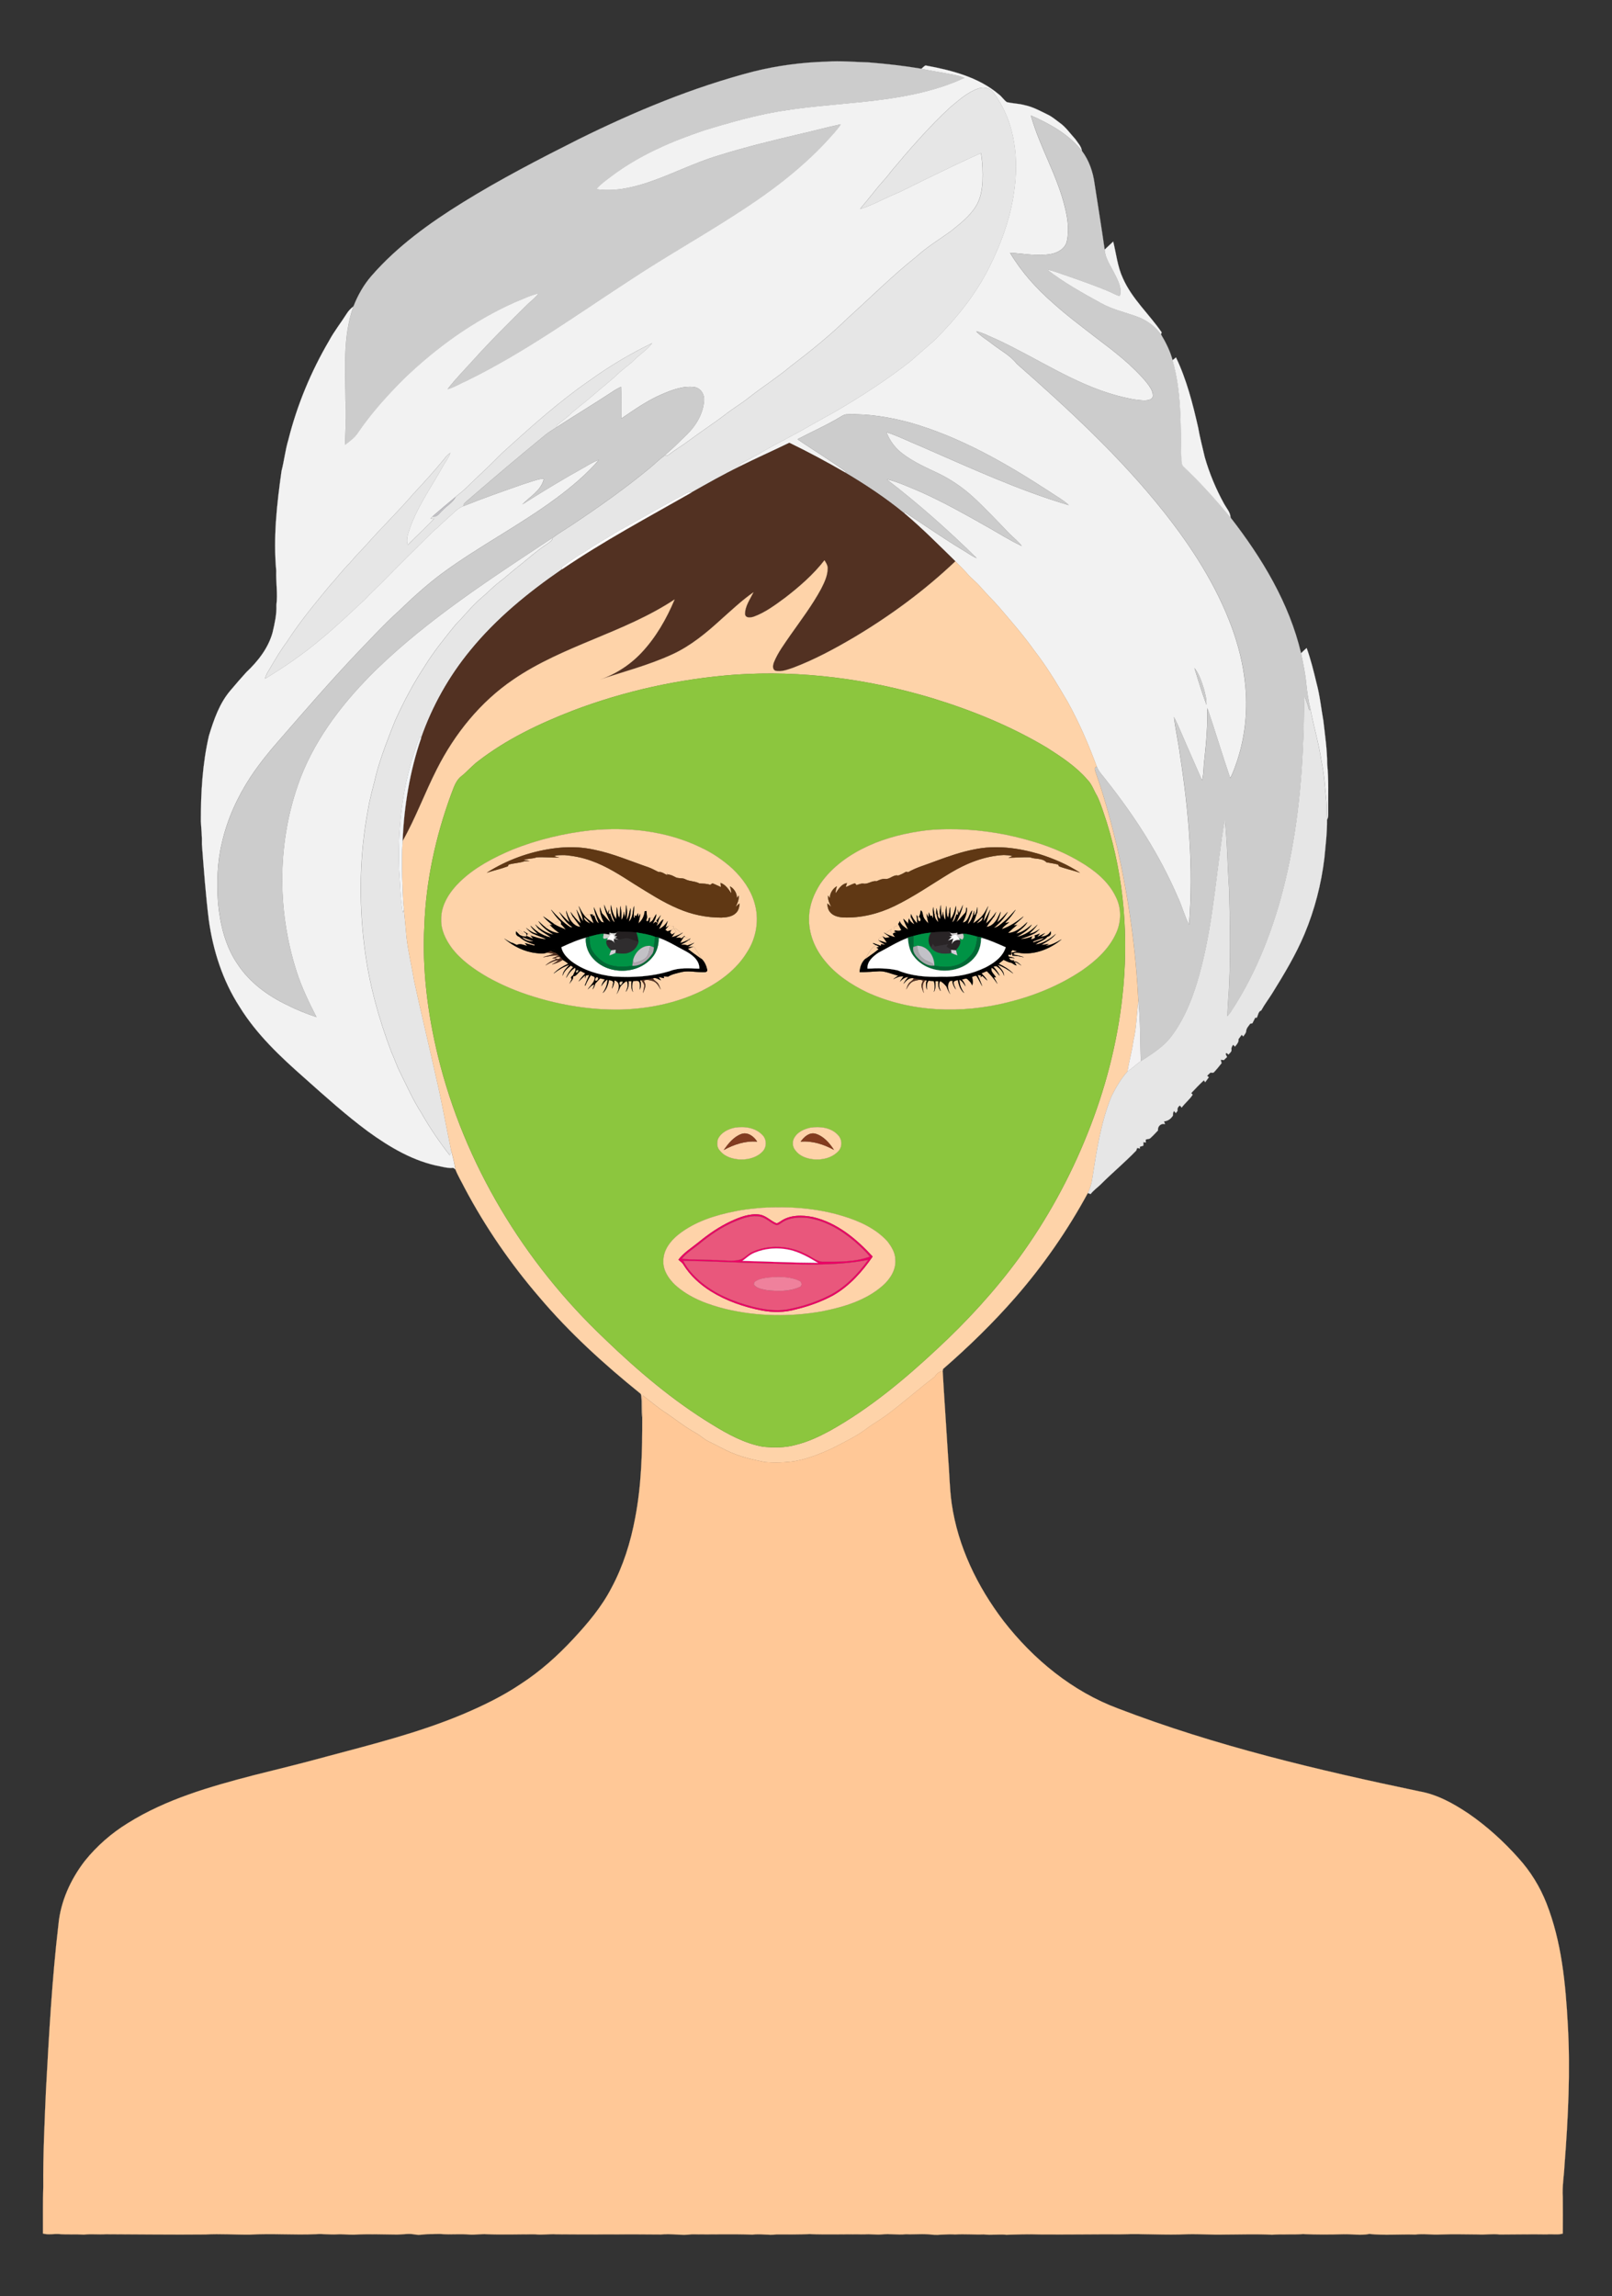 <?xml version="1.0" encoding="UTF-8"?>
<!DOCTYPE svg  PUBLIC '-//W3C//DTD SVG 1.1//EN'  'http://www.w3.org/Graphics/SVG/1.1/DTD/svg11.dtd'>
<svg enable-background="new 254.558 -35.708 1408.442 2006.243" version="1.1" viewBox="254.56 -35.708 1408.4 2006.2" xml:space="preserve" xmlns="http://www.w3.org/2000/svg">
<rect x="254.56" y="-35.708" width="1408.4" height="2006.2" fill="#333333" stroke="none"/>
<g stroke-width=".094">
	<path d="m912.92 26.79c20.96-5.22 42.48-8.03 64.05-8.64 12.01-0.9 24.01 0.37 36.01 0.63 15.64 1.27 31.25 2.97 46.72 5.6 7.73 1.69 15.56 2.82 23.32 4.36 4.8 1 9.76 1.53 14.25 3.64-28.2 13.11-59.29 17.9-89.96 21.12-27.15 2.8-54.47 4.56-81.29 9.84-18.91 3.93-37.52 9.14-55.96 14.85-28.38 9.48-56.32 21.49-80.42 39.49-4.87 3.68-9.99 7.19-13.97 11.89 14.68 2.2 29.52-0.88 43.48-5.33 21.14-6.92 40.95-17.33 62.25-23.78 23.45-7.41 47.35-13.21 71.27-18.88 12.24-2.71 24.32-6.12 36.59-8.68-3.27 5.05-7.51 9.37-11.5 13.85-24.05 26.16-52.88 47.4-82.78 66.37-29.27 18.86-59.64 35.95-88.7 55.14-47.33 30.74-93.28 64.08-144.16 88.88-5.52 2.34-10.62 5.68-16.46 7.24 7.26-9.54 15.83-17.97 23.77-26.91 14.08-15.58 28.97-30.38 43.9-45.13 3.91-3.98 8.47-7.31 12-11.67-7.3 1.57-13.97 5.04-20.88 7.76-35.91 16-68.24 39.31-96.54 66.47-14.75 14.71-28.79 30.23-40.54 47.47-2.87 4.42-7.21 7.51-11.34 10.64 0.41-12.82 1.46-25.65 0.51-38.47-0.22-27.54-2.51-55.98 6.81-82.45 3.78-9.73 8.98-18.98 15.87-26.86 22.55-25.88 50.73-46.12 79.75-64.12 32.63-20.19 66.72-37.84 100.97-55.08 49.07-24.28 99.91-45.46 152.98-59.24z" fill="#ccc" stroke="#ccc"/>
	<path d="m1063.2 21.49c22.56 4.16 46.06 10.08 63.98 25.22 2.69 1.96 4.38 5 7.14 6.88 5.12 1.14 10.44 1.2 15.53 2.6 7.3 1.52 13.84 5.2 20.48 8.44 3.68 1.8 6.76 4.55 10.07 6.93 5.45 3.87 9.22 9.48 13.69 14.34 2.22 3.25 5.25 6.34 5.77 10.4-11.36-14.59-28.01-23.82-44.64-31.12 7.72 27.73 23.28 52.71 29.87 80.84 2.38 9.38 3.67 19.34 1.64 28.9-1.4 6.4-7.7 10.15-13.74 11.26-11.94 2.27-24.03-0.34-35.99-1.04 9.82 16.51 22.77 31.06 37.24 43.64 12.11 11 25.25 20.74 38.15 30.77 15.66 11.79 31.39 23.85 44 38.99 2.48 3.4 5.48 7.07 5.47 11.5-0.03 3.4-4.32 4.05-6.95 4.18-8.45-0.16-16.74-2.26-24.88-4.38-37.51-10.32-69.79-32.86-104.79-49.01-5.88-2.45-11.51-5.62-17.75-7.09 3.96 4.42 9.23 7.28 13.82 10.96 7.24 5.72 15.76 9.95 21.52 17.37 45.5 40.03 90.28 81.39 128.1 128.94 24.58 30.96 46.4 64.68 60.02 101.97 5.53 15.21 9.53 31 11.29 47.11 2.75 22.99 0.48 46.55-6.66 68.58-1.83 5.26-3.53 10.61-6.22 15.51-6.94-20.33-13.07-40.94-20-61.27 0.35 15.07-0.91 30.09-2.55 45.06-0.89 6.06-0.43 12.31-2.05 18.26-7.09-16.31-14.35-32.55-21.33-48.9-0.96-2.2-2.05-4.33-3.19-6.43 1.3 10.98 3.84 21.76 5.23 32.73 7.56 49.09 12.02 98.96 7.92 148.59-4.11-7.84-6.19-16.55-10.04-24.52-15.69-36.45-37.35-70.06-61.91-101.13-2.89-4.1-6.8-7.56-8.63-12.33-7.16-19.42-15.37-38.49-25.41-56.61-9.02-15.41-18.2-30.81-29.19-44.92-9.36-13.17-19.98-25.35-30.48-37.61-5.4-6.24-11.36-11.96-16.75-18.2-3.53-4.06-7.86-7.34-11.37-11.41-3.25-3.79-6.89-7.21-10.41-10.73-14.5-14.13-28.75-28.58-44.25-41.63l-0.18-1.56c16.79 11.12 33.33 22.64 50.56 33.09 4.18 2.44 8.07 5.42 12.57 7.31-24.92-24.5-51.13-47.73-78.87-69 10.61 2.47 20.49 7.26 30.52 11.4 19.83 8.92 38.8 19.6 57.71 30.32 9.97 5.59 19.63 11.81 30.01 16.63-3.04-3.86-6.89-6.95-10.37-10.38-10.87-11.11-21.4-22.6-32.9-33.06-8.75-7.87-18.54-14.53-29.1-19.72-10.86-5.15-22-10.06-31.64-17.35-6.44-4.78-11.42-11.42-14.23-18.92 10.21 3.34 19.83 8.24 29.78 12.29 42.61 18.5 84.9 38.24 129.53 51.46-5.13-4.71-11.35-8.02-17.07-11.94-37.95-24.71-77.83-47.66-121.65-60.14-17.8-4.8-36.22-7.81-54.69-7.23-2.1-0.09-3.95 0.91-5.66 1.98-12.21 7.4-25.33 13.13-37.94 19.78 14.24 9.83 29.2 18.67 43.11 28.98l-1.67 0.08c-15.9-9.18-32.08-17.89-48.6-25.89-14.42 7-29.06 13.52-43.4 20.67-0.64-1.65 0.74-2.55 2-3.21 12.67-6.48 24.8-13.94 37.5-20.37 14.6-7.63 28.74-16.12 43.24-23.95 23.03-13.45 45.52-27.93 66.5-44.43 6.94-6.04 13.81-12.17 20.81-18.14 18.91-18.83 36.03-39.9 47.97-63.89 11.16-22.25 19.67-46.14 22.37-70.99 3.31-28.12-1.03-58.59-18.63-81.55-2.63-4.29-8.39-5.27-12.91-3.88-9.61 3.16-17.15 10.12-24.81 16.41-18.68 17.34-35.43 36.61-51.77 56.13-3.98 5.59-8.92 10.38-13.15 15.77-4.58 5.76-9.23 11.47-13.96 17.11 9.76-2.94 18.7-7.9 27.98-11.99 9.49-3.88 18.51-8.78 27.73-13.26 16.56-8.05 33.12-16.09 49.94-23.6 1.46 8.23 1.72 16.62 1.4 24.95-0.53 7.38-1.76 14.97-5.74 21.35-5.47 8.94-13.94 15.43-21.99 21.91-10.07 7.26-20.74 13.7-29.95 22.08-21.11 16.76-40.17 35.86-60.15 53.88-15.56 15.2-32.53 28.89-49.82 42.05-11.5 9.68-24.24 17.74-36.06 27.01-6.69 5.42-14.15 9.78-20.96 15.05-10.2 7.87-21.06 14.83-31.38 22.55-5.9 4.54-12.41 8.21-18.26 12.82-1.01 0.94-2.46 0.54-3.66 0.64 6.76-5.64 12.97-11.9 19.3-18.02 8.03-7.75 14.3-18.04 15.35-29.31 0.76-5.41-2.4-11.41-8.05-12.47-9.96-1.39-19.75 2.31-28.74 6.21-12.76 5.43-24.11 13.49-35.52 21.24-0.16-9.24 0.19-18.48-0.17-27.72-2.86 1.34-5.63 2.87-8.21 4.68-16 10.53-32.41 20.4-48.47 30.83 0.21-1.09 0.62-2.15 1.58-2.8 3.28-2.71 6.79-5.15 9.92-8.05 6.04-5.67 12.83-10.44 19.06-15.89 7.77-6.89 16.06-13.19 23.62-20.33 4.61-4.45 10.1-7.86 14.56-12.47 4.93-4.81 10.94-8.6 15.11-14.13-19.12 9.22-37.41 20.14-54.64 32.57-27.33 18.86-52.02 41.19-76.54 63.47-10.57 10.79-21.7 20.99-32.53 31.5-2.51 2.48-5.48 4.41-8.05 6.8-6.8 5.58-13.48 11.29-20.13 17.05-0.64 0.59-1.25 1.22-1.84 1.86 1.09-0.04 2.2-0.07 3.3-0.1-7.43 8.08-15.62 15.41-23.27 23.27-0.9-3.46-0.51-7.06 0.61-10.42 6.42-20.96 19.34-38.95 29.94-57.89 2.2-4.18 5.4-7.82 6.88-12.37-1.35 1.05-2.68 2.13-3.8 3.42-9.08 11.2-18.7 21.96-28.59 32.44-13.36 15.63-28.21 29.88-41.75 45.34-4.75 4.9-9.41 9.89-13.8 15.13-6.29 6.09-11.4 13.23-17.37 19.61-12.83 15.58-25.81 31.13-36.8 48.11-5.9 7.99-11.03 16.51-15.98 25.11-1.55 2.6-3.29 5.18-3.79 8.23 16.97-10.29 33.41-21.55 48.57-34.38 13.33-10.97 25.79-22.93 38.44-34.66 5.92-6.4 12.44-12.2 18.48-18.47 13.55-13.8 27.33-27.37 41.08-40.97 4.69-3.97 9.09-8.25 13.59-12.43 4.32-3.34 7.74-8.04 13.09-9.86 17.34-6.99 35-13.13 52.63-19.31 5.19-1.57 10.28-3.56 15.62-4.59 0.66-0.3 2.33 0.04 1.78 1.06-2.67 9.6-11.99 14.57-18.48 21.3 18-11.46 36.26-22.55 54.95-32.86 3.87-2.27 7.74-4.59 11.99-6.1-10.95 12.74-23.92 23.6-37.37 33.6-31.97 23.68-67.53 41.98-99.6 65.53-13.25 9.89-25.56 20.98-37.43 32.49-13.12 11.86-25.09 24.89-37.36 37.61-23.36 24.69-45.62 50.38-67.91 76.04-8.97 10.17-17.47 20.8-24.98 32.11-11.4 17.52-20.23 36.84-24.82 57.27-4.18 17.12-4.57 34.9-3.41 52.4 1.84 19 6.38 38.43 17.5 54.28 10.44 15.69 26.2 27.11 43.04 35.15 8.16 4.18 16.72 7.53 25.41 10.45-6.57-12.86-12.88-25.91-17.3-39.69-17.56-54.66-17.02-115.36 3.36-169.18 14.08-36.61 38.89-67.98 66.71-95.18 46.11-44.61 100.33-79.47 153.59-114.76-0.19 2.7-2.85 3.97-4.75 5.42-8.21 5.32-15.51 11.86-23.11 17.97-6.6 5.01-12.63 10.72-19.24 15.71-5.27 4.03-9.75 8.97-14.86 13.19-8.53 7.15-15.27 16.05-23.08 23.92-9.4 11.73-19.01 23.38-26.85 36.25-9.92 14.99-18.28 30.95-25.7 47.31-5.95 14.79-11.72 29.69-16.06 45.04-2.56 11.02-5.93 21.86-7.71 33.05-7.41 39.5-8.07 80.14-3.03 119.97 3.87 31.33 12.29 61.97 23.47 91.44 2.77 6.03 4.79 12.4 7.83 18.31 5.92 11.92 11.32 24.11 18.55 35.32 7.29 12.92 15.71 25.18 24.83 36.88 0.34-1.51 0.7-2.99 1-4.48 1.59 5.43 2.89 10.94 3.72 16.54-0.47-0.32-1.4-0.96-1.86-1.29-3.7 0.46-7.34-0.42-10.92-1.18-23.47-4.3-44.42-16.76-63.49-30.58-19.41-14.38-37.36-30.58-55.37-46.64-21.1-18.58-41.96-38.16-56.81-62.28-14.76-22.77-23.22-49.19-26.92-75.94-2.72-21.95-4.32-44-6.02-66.04 0.23-6.7-0.54-13.35-0.93-20.02-0.02-25.09 1.4-50.34 7.07-74.86 4.33-14.11 9.22-28.54 19.06-39.87 4.39-5.28 8.95-10.43 13.54-15.54 10.19-9.63 19.28-21.13 23.03-34.88 1.81-7.83 3.66-15.75 3.31-23.85 1.28-10.01-0.5-20.01-0.15-30.04-2.69-29.12 0.58-58.36 4.65-87.19 2.33-8.97 3.26-18.25 5.94-27.14 7.62-30.37 19.75-59.58 35.58-86.58 4.44-8.28 10.33-15.64 15.33-23.57 1.53-2.48 3.55-4.63 5.88-6.39-9.32 26.47-7.03 54.91-6.81 82.45 0.95 12.82-0.1 25.65-0.51 38.47 4.13-3.13 8.47-6.22 11.34-10.64 11.75-17.24 25.79-32.76 40.54-47.47 28.3-27.16 60.63-50.47 96.54-66.47 6.91-2.72 13.58-6.19 20.88-7.76-3.53 4.36-8.09 7.69-12 11.67-14.93 14.75-29.82 29.55-43.9 45.13-7.94 8.94-16.51 17.37-23.77 26.91 5.84-1.56 10.94-4.9 16.46-7.24 50.88-24.8 96.83-58.14 144.16-88.88 29.06-19.19 59.43-36.28 88.7-55.14 29.9-18.97 58.73-40.21 82.78-66.37 3.99-4.48 8.23-8.8 11.5-13.85-12.27 2.56-24.35 5.97-36.59 8.68-23.92 5.67-47.82 11.47-71.27 18.88-21.3 6.45-41.11 16.86-62.25 23.78-13.96 4.45-28.8 7.53-43.48 5.33 3.98-4.7 9.1-8.21 13.97-11.89 24.1-18 52.04-30.01 80.42-39.49 18.44-5.71 37.05-10.92 55.96-14.85 26.82-5.28 54.14-7.04 81.29-9.84 30.67-3.22 61.76-8.01 89.96-21.12-4.49-2.11-9.45-2.64-14.25-3.64-7.76-1.54-15.59-2.67-23.32-4.36 1.12-1 2.18-2.16 3.55-2.89m234.96 526.53c3.31 10.72 6.6 21.48 10.46 32.01 0.19-4.64-1-9.16-2.17-13.61-2.08-6.38-4.04-13.09-8.29-18.4z" fill="#F2F2F2" stroke="#F2F2F2"/>
	<path d="m1109.7 41.52c4.52-1.39 10.28-0.41 12.91 3.88 17.6 22.96 21.94 53.43 18.63 81.55-2.7 24.85-11.21 48.74-22.37 70.99-11.94 23.99-29.06 45.06-47.97 63.89-7 5.97-13.87 12.1-20.81 18.14-20.98 16.5-43.47 30.98-66.5 44.43-14.5 7.83-28.64 16.32-43.24 23.95-12.7 6.43-24.83 13.89-37.5 20.37-1.26 0.66-2.64 1.56-2 3.21-14.34 6.96-28.21 14.86-42.09 22.68-3.74-0.82-6.67 2.2-9.85 3.58-17.93 9.45-35.31 19.89-53.16 29.51-10.26 6.42-20.95 12.16-30.86 19.13-6.41 3.4-12.15 7.84-18.1 11.95-1.09 0.61-1.74 1.67-1.16 2.93-29.4 20.23-57.41 43.06-80.04 70.84-18.72 22.74-33.35 48.8-43.04 76.61l-0.69-1.58c-2.4 4.13-3.58 8.8-5.13 13.28-10.99 33.15-14.67 68.38-13.45 103.18 0.98 12.66 1.09 25.41 3.28 37.96 0.23-0.8 0.68-2.4 0.91-3.19 0.79 8.22 1.65 16.44 2.31 24.68 1.45 12.63 4.57 25 6.56 37.54 6.14 28.25 12.99 56.36 19.24 84.6 5 21.14 8.72 42.55 13.16 63.8-0.3 1.49-0.66 2.97-1 4.48-9.12-11.7-17.54-23.96-24.83-36.88-7.23-11.21-12.63-23.4-18.55-35.32-3.04-5.91-5.06-12.28-7.83-18.31-11.18-29.47-19.6-60.11-23.47-91.44-5.04-39.83-4.38-80.47 3.03-119.97 1.78-11.19 5.15-22.03 7.71-33.05 4.34-15.35 10.11-30.25 16.06-45.04 7.42-16.36 15.78-32.32 25.7-47.31 7.84-12.87 17.45-24.52 26.85-36.25 7.81-7.87 14.55-16.77 23.08-23.92 5.11-4.22 9.59-9.16 14.86-13.19 6.61-4.99 12.64-10.7 19.24-15.71 7.6-6.11 14.9-12.65 23.11-17.97 1.9-1.45 4.56-2.72 4.75-5.42 5.13-3.94 10.8-7.09 16.15-10.72 23.6-15.69 46.81-32.07 68.68-50.13 4.31-3.58 8.26-7.6 12.81-10.9 1.2-0.1 2.65 0.3 3.66-0.64 5.85-4.61 12.36-8.28 18.26-12.82 10.32-7.72 21.18-14.68 31.38-22.55 6.81-5.27 14.27-9.63 20.96-15.05 11.82-9.27 24.56-17.33 36.06-27.01 17.29-13.16 34.26-26.85 49.82-42.05 19.98-18.02 39.04-37.12 60.15-53.88 9.21-8.38 19.88-14.82 29.95-22.08 8.05-6.48 16.52-12.97 21.99-21.91 3.98-6.38 5.21-13.97 5.74-21.35 0.32-8.33 0.06-16.72-1.4-24.95-16.82 7.51-33.38 15.55-49.94 23.6-9.22 4.48-18.24 9.38-27.73 13.26-9.28 4.09-18.22 9.05-27.98 11.99 4.73-5.64 9.38-11.35 13.96-17.11 4.23-5.39 9.17-10.18 13.15-15.77 16.34-19.52 33.09-38.79 51.77-56.13 7.66-6.29 15.2-13.25 24.81-16.41z" fill="#E6E6E6" stroke="#E6E6E6"/>
	<path d="m1155.3 65.18c16.63 7.3 33.28 16.53 44.64 31.12 6.19 8.34 9.61 18.39 10.96 28.62 2.95 19.14 6.07 38.27 8.8 57.45 0.49 7.88 5.38 14.38 8.74 21.25 3.08 5.88 6.48 12.58 4.53 19.38-3.75-0.91-6.99-3.1-10.55-4.48-11.53-4.78-23.3-8.96-35.09-13.04-5.93-1.91-11.68-4.44-17.82-5.58 14.42 11.31 30.6 20.18 46.6 29.05 10.19 5.79 21.77 8.22 32.66 12.28 8.02 2.97 15 8.35 20.11 15.19 4.26 7.1 8.03 14.61 10.19 22.64 7.84 26.91 7.02 55.17 7.62 82.9 0.38 3.61-0.72 8.17 2.57 10.74 14.51 13.64 27.71 28.57 40.46 43.85 27.41 35.3 51.21 74.66 61.57 118.54 1.88 8.91 3.75 17.84 4.62 26.92 0.7 7.31 1.9 14.58 3.56 21.75-0.25 0.31-0.74 0.94-0.98 1.25-1.16-4.13-2.37-8.25-4.14-12.15-0.74 13.05-0.3 26.14-1.13 39.19-1.82 46.85-7.49 93.76-20.1 139-9.78 34.35-23.58 67.82-43.38 97.66-0.87 1.19-1.79 2.35-2.7 3.5-0.01-9.31 1.19-18.58 1.48-27.89 1.25-27.61 0.7-55.26-0.05-82.88-1.47-20.48-1.52-41.07-3.77-61.49-7.15 42.73-9.54 86.3-20.23 128.41-4.7 18.73-10.94 37.37-21.23 53.84-3.42 5.43-7.22 10.71-12.03 15-6.1 5.47-13.02 9.9-19.9 14.3-0.72-17.4-0.22-34.86-2.16-52.18-2.08-44.86-8.43-89.51-18.18-133.34-5.3-22.34-11.27-44.55-18.9-66.21-0.47-1.98-2.35-4.97 0.82-5.53 1.83 4.77 5.74 8.23 8.63 12.33 24.56 31.07 46.22 64.68 61.91 101.13 3.85 7.97 5.93 16.68 10.04 24.52 4.1-49.63-0.36-99.5-7.92-148.59-1.39-10.97-3.93-21.75-5.23-32.73 1.14 2.1 2.23 4.23 3.19 6.43 6.98 16.35 14.24 32.59 21.33 48.9 1.62-5.95 1.16-12.2 2.05-18.26 1.64-14.97 2.9-29.99 2.55-45.06 6.93 20.33 13.06 40.94 20 61.27 2.69-4.9 4.39-10.25 6.22-15.51 7.14-22.03 9.41-45.59 6.66-68.58-1.76-16.11-5.76-31.9-11.29-47.11-13.62-37.29-35.44-71.01-60.02-101.97-37.82-47.55-82.6-88.91-128.1-128.94-5.76-7.42-14.28-11.65-21.52-17.37-4.59-3.68-9.86-6.54-13.82-10.96 6.24 1.47 11.87 4.64 17.75 7.09 35 16.15 67.28 38.69 104.79 49.01 8.14 2.12 16.43 4.22 24.88 4.38 2.63-0.13 6.92-0.78 6.95-4.18 0.01-4.43-2.99-8.1-5.47-11.5-12.61-15.14-28.34-27.2-44-38.99-12.9-10.03-26.04-19.77-38.15-30.77-14.47-12.58-27.42-27.13-37.24-43.64 11.96 0.7 24.05 3.31 35.99 1.04 6.04-1.11 12.34-4.86 13.74-11.26 2.03-9.56 0.74-19.52-1.64-28.9-6.59-28.13-22.15-53.11-29.87-80.84z" fill="#ccc" stroke="#ccc"/>
	<path d="m1219.7 182.37c2.55-2.26 4.91-4.74 7.45-7.01 2.67 10.67 3.73 21.86 8.42 31.93 7.91 18.06 22.94 31.38 33.93 47.4-0.15 0.43-0.47 1.3-0.62 1.73-5.11-6.84-12.09-12.22-20.11-15.19-10.89-4.06-22.47-6.49-32.66-12.28-16-8.87-32.18-17.74-46.6-29.05 6.14 1.14 11.89 3.67 17.82 5.58 11.79 4.08 23.56 8.26 35.09 13.04 3.56 1.38 6.8 3.57 10.55 4.48 1.95-6.8-1.45-13.5-4.53-19.38-3.36-6.87-8.25-13.37-8.74-21.25z" fill="#F2F2F2" stroke="#F2F2F2"/>
	<path d="m769.76 296.72c17.23-12.43 35.52-23.35 54.64-32.57-4.17 5.53-10.18 9.32-15.11 14.13-4.46 4.61-9.95 8.02-14.56 12.47-7.56 7.14-15.85 13.44-23.62 20.33-6.23 5.45-13.02 10.22-19.06 15.89-3.13 2.9-6.64 5.34-9.92 8.05-0.96 0.65-1.37 1.71-1.58 2.8-2.95 2-6.07 3.74-8.88 5.94-23.06 18.86-45.83 38.09-68.34 57.6-1.43 1.53-4.08 2.72-3.83 5.15-5.35 1.82-8.77 6.52-13.09 9.86-4.5 4.18-8.9 8.46-13.59 12.43-13.75 13.6-27.53 27.17-41.08 40.97-6.04 6.27-12.56 12.07-18.48 18.47-12.65 11.73-25.11 23.69-38.44 34.66-15.16 12.83-31.6 24.09-48.57 34.38 0.5-3.05 2.24-5.63 3.79-8.23 4.95-8.6 10.08-17.12 15.98-25.11 10.99-16.98 23.97-32.53 36.8-48.11 5.97-6.38 11.08-13.52 17.37-19.61 4.39-5.24 9.05-10.23 13.8-15.13 13.54-15.46 28.39-29.71 41.75-45.34 9.89-10.48 19.51-21.24 28.59-32.44 1.12-1.29 2.45-2.37 3.8-3.42-1.48 4.55-4.68 8.19-6.88 12.37-10.6 18.94-23.52 36.93-29.94 57.89-1.12 3.36-1.51 6.96-0.61 10.42 7.65-7.86 15.84-15.19 23.27-23.27-1.1 0.03-2.21 0.06-3.3 0.1 0.59-0.64 1.2-1.27 1.84-1.86 3.93 0.98 6.06-3.15 8.62-5.29 3.69-4.07 8.99-6.71 11.51-11.76 2.57-2.39 5.54-4.32 8.05-6.8 10.83-10.51 21.96-20.71 32.53-31.5 24.52-22.28 49.21-44.61 76.54-63.47z" fill="#E6E6E6" stroke="#E6E6E6"/>
	<path d="m1279 279.06c0.99-0.82 1.99-1.63 3.01-2.44 9.28 19.35 14.59 40.24 19.33 61.08 1.51 8.82 3.87 17.46 5.84 26.18 4.09 14.21 9.83 27.94 16.99 40.87 2.07 3.77 5.45 7.25 5.48 11.8-12.75-15.28-25.95-30.21-40.46-43.85-3.29-2.57-2.19-7.13-2.57-10.74-0.6-27.73 0.22-55.99-7.62-82.9z" fill="#F2F2F2" stroke="#F2F2F2"/>
	<path d="m832.92 308.79c8.99-3.9 18.78-7.6 28.74-6.21 5.65 1.06 8.81 7.06 8.05 12.47-1.05 11.27-7.32 21.56-15.35 29.31-6.33 6.12-12.54 12.38-19.3 18.02-4.55 3.3-8.5 7.32-12.81 10.9-21.87 18.06-45.08 34.44-68.68 50.13-5.35 3.63-11.02 6.78-16.15 10.72-53.26 35.29-107.48 70.15-153.59 114.76-27.82 27.2-52.63 58.57-66.71 95.18-20.38 53.82-20.92 114.52-3.36 169.18 4.42 13.78 10.73 26.83 17.3 39.69-8.69-2.92-17.25-6.27-25.41-10.45-16.84-8.04-32.6-19.46-43.04-35.15-11.12-15.85-15.66-35.28-17.5-54.28-1.16-17.5-0.77-35.28 3.41-52.4 4.59-20.43 13.42-39.75 24.82-57.27 7.51-11.31 16.01-21.94 24.98-32.11 22.29-25.66 44.55-51.35 67.91-76.04 12.27-12.72 24.24-25.75 37.36-37.61 11.87-11.51 24.18-22.6 37.43-32.49 32.07-23.55 67.63-41.85 99.6-65.53 13.45-10 26.42-20.86 37.37-33.6-4.25 1.51-8.12 3.83-11.99 6.1-18.69 10.31-36.95 21.4-54.95 32.86 6.49-6.73 15.81-11.7 18.48-21.3 0.55-1.02-1.12-1.36-1.78-1.06-5.34 1.03-10.43 3.02-15.62 4.59-17.63 6.18-35.29 12.32-52.63 19.31-0.25-2.43 2.4-3.62 3.83-5.15 22.51-19.51 45.28-38.74 68.34-57.6 2.81-2.2 5.93-3.94 8.88-5.94 16.06-10.43 32.47-20.3 48.47-30.83 2.58-1.81 5.35-3.34 8.21-4.68 0.36 9.24 0.01 18.48 0.17 27.72 11.41-7.75 22.76-15.81 35.52-21.24z" fill="#ccc" stroke="#ccc"/>
	<path d="m989.32 328.31c1.71-1.07 3.56-2.07 5.66-1.98 18.47-0.58 36.89 2.43 54.69 7.23 43.82 12.48 83.7 35.43 121.65 60.14 5.72 3.92 11.94 7.23 17.07 11.94-44.63-13.22-86.92-32.96-129.53-51.46-9.95-4.05-19.57-8.95-29.78-12.29 2.81 7.5 7.79 14.14 14.23 18.92 9.64 7.29 20.78 12.2 31.64 17.35 10.56 5.19 20.35 11.85 29.1 19.72 11.5 10.46 22.03 21.95 32.9 33.06 3.48 3.43 7.33 6.52 10.37 10.38-10.38-4.82-20.04-11.04-30.01-16.63-18.91-10.72-37.88-21.4-57.71-30.32-10.03-4.14-19.91-8.93-30.52-11.4 27.74 21.27 53.95 44.5 78.87 69-4.5-1.89-8.39-4.87-12.57-7.31-17.23-10.45-33.77-21.97-50.56-33.09l0.18 1.56c-16.31-13.49-33.99-25.19-52.18-35.98l1.67-0.08c-13.91-10.31-28.87-19.15-43.11-28.98 12.61-6.65 25.73-12.38 37.94-19.78z" fill="#ccc" stroke="#ccc"/>
	<path d="m900.82 371.93c14.34-7.15 28.98-13.67 43.4-20.67 16.52 8 32.7 16.71 48.6 25.89 18.19 10.79 35.87 22.49 52.18 35.98 15.5 13.05 29.75 27.5 44.25 41.63-26.9 25.57-56.98 47.7-88.87 66.65-16.91 9.95-34.29 19.3-52.67 26.28-4.89 1.64-10.06 3.76-15.3 2.78-3.42-0.93-2.64-5.19-1.63-7.69 3.51-8.61 9.22-16.07 14.42-23.71 9.24-13.14 19-26.01 26.67-40.17 2.84-5.59 5.76-11.52 5.77-17.92 0.15-2.69-1.45-4.95-2.75-7.13-9.74 12.55-21.83 23.05-34.36 32.73-8.59 6.3-17.28 12.89-27.39 16.55-2.59 0.82-7.05 1.57-7.66-2.11-0.1-7.07 4.37-13.06 7.35-19.18-10.11 7.04-19.06 15.58-28.27 23.73-12.88 11.78-26.55 23.11-42.53 30.45-21.14 9.77-43.83 15.44-65.81 22.91 14.64-4.6 28.01-12.98 38.56-24.11 12.72-13.44 22.04-29.76 29.18-46.73-44 29.14-97.31 40.12-140.9 69.97-28.76 19.54-51.17 47.38-66.77 78.27-10.56 20.7-18.49 42.68-29.98 62.92 1.24-30.56 6.26-61.11 16.21-90.09 9.69-27.81 24.32-53.87 43.04-76.61 22.63-27.78 50.64-50.61 80.04-70.84 36.27-24.71 75.04-45.41 113.13-67.1 13.88-7.82 27.75-15.72 42.09-22.68z" fill="#523122" stroke="#523122"/>
	<path d="m848.88 398.19c3.18-1.38 6.11-4.4 9.85-3.58-38.09 21.69-76.86 42.39-113.13 67.1-0.58-1.26 0.07-2.32 1.16-2.93 5.95-4.11 11.69-8.55 18.1-11.95 9.91-6.97 20.6-12.71 30.86-19.13 17.85-9.62 35.23-20.06 53.16-29.51z" fill="#fff" stroke="#fff"/>
	<path d="m632.51 415.54c6.65-5.76 13.33-11.47 20.13-17.05-2.52 5.05-7.82 7.69-11.51 11.76-2.56 2.14-4.69 6.27-8.62 5.29z" fill="#C2C1C6" stroke="#C2C1C6"/>
	<path d="m940.53 486.58c12.53-9.68 24.62-20.18 34.36-32.73 1.3 2.18 2.9 4.44 2.75 7.13-0.01 6.4-2.93 12.33-5.77 17.92-7.67 14.16-17.43 27.03-26.67 40.17-5.2 7.64-10.91 15.1-14.42 23.71-1.01 2.5-1.79 6.76 1.63 7.69 5.24 0.98 10.41-1.14 15.3-2.78 18.38-6.98 35.76-16.33 52.67-26.28 31.89-18.95 61.97-41.08 88.87-66.65 3.52 3.52 7.16 6.94 10.41 10.73 3.51 4.07 7.84 7.35 11.37 11.41 5.39 6.24 11.35 11.96 16.75 18.2 10.5 12.26 21.12 24.44 30.48 37.61 10.99 14.11 20.17 29.51 29.19 44.92 10.04 18.12 18.25 37.19 25.41 56.61-3.17 0.56-1.29 3.55-0.82 5.53 7.63 21.66 13.6 43.87 18.9 66.21 9.75 43.83 16.1 88.48 18.18 133.34-1.54 11.46-1.51 23.17-4.31 34.46-1.17 9.01-3.77 17.75-5.17 26.72-5.81 6.54-10.21 14.12-14.06 21.94-9.22 22.86-12.93 47.39-16.67 71.61-0.63 4.38-1.84 8.69-3.91 12.62-17.65 32.58-38.91 63.2-63.24 91.15-19.55 22.38-40.87 43.18-63.3 62.67-0.06 0.46-0.18 1.38-0.24 1.85-3.1 0.28-5.45 2.26-6.97 4.88-14.39 10.89-27.84 22.97-42.34 33.72-5.8 4.24-12.11 7.73-17.81 12.12-9.1 6.69-19.36 11.5-29.33 16.68-10.5 4.85-21.33 9.15-32.74 11.25-8.63 1.25-17.41 1.5-26.09 0.82-9.25-1.84-18.51-3.88-27.27-7.46-7.55-2.81-14.37-7.14-21.68-10.46-4.12-1.91-7.33-5.24-11.28-7.44-9.17-4.92-17.27-11.53-25.85-17.36-7.28-4.59-13.72-10.34-20.64-15.41-0.78 6.48 0.23 13.01-0.47 19.5-0.94-6.39-0.14-12.88-0.88-19.28-0.04-1.05-0.48-1.86-1.32-2.43-31.4-25.35-61.4-52.67-87.52-83.5-25.25-29.32-47.33-61.39-65.44-95.58-2.71-5.47-5.97-10.73-8.16-16.42-0.83-5.6-2.13-11.11-3.72-16.54-4.44-21.25-8.16-42.66-13.16-63.8-6.25-28.24-13.1-56.35-19.24-84.6-1.99-12.54-5.11-24.91-6.56-37.54-0.66-8.24-1.52-16.46-2.31-24.68-1.18-9.57-1.08-19.2-1.55-28.8-0.19-10.25-0.31-20.53 0.42-30.76 11.49-20.24 19.42-42.22 29.98-62.92 15.6-30.89 38.01-58.73 66.77-78.27 43.59-29.85 96.9-40.83 140.9-69.97-7.14 16.97-16.46 33.29-29.18 46.73-10.55 11.13-23.92 19.51-38.56 24.11 21.98-7.47 44.67-13.14 65.81-22.91 15.98-7.34 29.65-18.67 42.53-30.45 9.21-8.15 18.16-16.69 28.27-23.73-2.98 6.12-7.45 12.11-7.35 19.18 0.61 3.68 5.07 2.93 7.66 2.11 10.11-3.66 18.8-10.25 27.39-16.55m-43.95 67.23c-48.31 3.66-96.09 14.13-141.39 31.33-29.23 11.32-57.94 24.96-82.85 44.21-5.34 3.96-9.55 9.17-14.78 13.25-5.14 4.01-6.72 10.58-9.06 16.34-13.34 36.57-21.76 75.13-23.16 114.09-2.02 38.3 2.85 76.73 11.88 113.94 22.98 94.32 75.29 180.59 145.65 247.14 28.89 27.87 59.7 54.08 94.08 74.97 13.69 8.45 28.19 16.36 44.19 19.26 9.6 0.91 19.51 1 28.87-1.67 10.42-2.57 20.21-7.14 29.61-12.23 34.36-19.19 64.8-44.53 93.47-71.29 26.38-24.45 50.83-51.05 72.06-80.11 24.23-33.37 44.21-69.8 59.48-108.1 15.42-38.4 26.03-78.81 30.53-119.98 5.71-51.05 1.61-103.4-13.77-152.5-2.61-7.57-4.78-15.34-8.23-22.57-2.94-4.8-4.57-10.42-8.65-14.45-9.86-11.41-22.56-19.75-35.16-27.81-31.33-18.75-65.38-32.62-100.24-43.29-55.73-16.76-114.38-24.56-172.53-20.53z" fill="#FED3A9" stroke="#FED3A9"/>
	<path d="m1391.3 535.09c1.55-1.6 3.17-3.14 4.87-4.6 3.61 9.99 6.14 20.33 8.61 30.65 2.95 10.77 4.02 21.93 5.99 32.9 1.44 12.62 3.31 25.25 3.37 37.98 1.42 13.61 0.72 27.31 0.84 40.97-0.12 2.45 0.39 5.13-0.95 7.35-0.43-5.3-0.15-10.63-0.54-15.93-1.24-11.81-1.94-23.7-4.4-35.35-2.21-15.32-6.81-30.12-9.61-45.3-1.66-7.17-2.86-14.44-3.56-21.75-0.87-9.08-2.74-18.01-4.62-26.92z" fill="#F2F2F2" stroke="#F2F2F2"/>
	<path d="m1298.2 548.02c4.25 5.31 6.21 12.02 8.29 18.4 1.17 4.45 2.36 8.97 2.17 13.61-3.86-10.53-7.15-21.29-10.46-32.01z" fill="#ccc" stroke="#ccc"/>
	<path d="m896.58 553.81c58.15-4.03 116.8 3.77 172.53 20.53 34.86 10.67 68.91 24.54 100.24 43.29 12.6 8.06 25.3 16.4 35.16 27.81 4.08 4.03 5.71 9.65 8.65 14.45 3.45 7.23 5.62 15 8.23 22.57 15.38 49.1 19.48 101.45 13.77 152.5-4.5 41.17-15.11 81.58-30.53 119.98-15.27 38.3-35.25 74.73-59.48 108.1-21.23 29.06-45.68 55.66-72.06 80.11-28.67 26.76-59.11 52.1-93.47 71.29-9.4 5.09-19.19 9.66-29.61 12.23-9.36 2.67-19.27 2.58-28.87 1.67-16-2.9-30.5-10.81-44.19-19.26-34.38-20.89-65.19-47.1-94.08-74.97-70.36-66.55-122.67-152.82-145.65-247.14-9.03-37.21-13.9-75.64-11.88-113.94 1.4-38.96 9.82-77.52 23.16-114.09 2.34-5.76 3.92-12.33 9.06-16.34 5.23-4.08 9.44-9.29 14.78-13.25 24.91-19.25 53.62-32.89 82.85-44.21 45.3-17.2 93.08-27.67 141.39-31.33m-126 136.01c-23.31 2.65-46.35 8.08-68.15 16.82-16.5 6.97-32.79 15.39-45.8 27.91-9.03 8.74-16.93 20.35-16.55 33.41-0.25 8.85 3.86 17.09 8.87 24.13 8.2 10.99 19.63 18.93 31.34 25.78 12.88 7.24 26.6 12.96 40.73 17.27 24.22 7.52 49.59 11.55 74.96 11.26 24.72-0.57 49.59-5.55 71.87-16.47 15.54-7.81 30.27-18.6 39.38-33.7 8.23-12.57 10.82-28.76 6.45-43.19-3.26-11.54-10.59-21.48-19.15-29.69-8.38-7.62-17.86-14.06-28.17-18.77-29.6-14.27-63.34-17.91-95.78-14.76m293.92-0.06c-17.53 2.14-34.95 6.22-51.07 13.56-16.36 7.45-31.74 18.18-42.07 33.13-5.67 8.81-9.78 18.93-9.87 29.54-0.55 13.55 4.84 26.84 13.33 37.24 9.83 12.43 23.37 21.32 37.5 28.15 38.18 17.38 82.26 18.77 122.61 8.69 23.03-5.68 45.4-14.72 65.11-28.02 12.07-8.38 23.49-18.75 29.6-32.37 4.6-9.92 4.82-21.94-0.23-31.73-6.45-13.61-18.69-23.36-31.43-30.8-19.92-11.93-42.43-18.83-65.03-23.57-22.5-4.35-45.61-6.03-68.45-3.82m-168.05 259.86c-5.91 1.26-12.15 4.36-14.66 10.18-0.85 3.24-0.84 7.17 1.68 9.71 4.34 5.65 11.68 7.65 18.51 7.9 6.93 0.02 14.29-2 19.07-7.29 3.48-3.84 3.38-10.24-0.24-13.94-6.09-6.62-15.88-7.94-24.36-6.56m66.02 0.02c-5.21 1.17-10.75 3.55-13.63 8.31-2.29 3.41-2.05 8.39 0.69 11.49 3.59 4.91 9.7 7.13 15.55 7.76 7.84 0.87 16.44-1.22 21.97-7.11 3.54-3.79 3.35-10.21-0.24-13.89-5.97-6.76-15.88-7.91-24.34-6.56m-41.98 69.99c-7.84 0.73-15.71 1.38-23.41 3.06-17.72 3.43-35.6 9.1-49.92 20.47-6.92 5.57-13.07 13.55-12.97 22.83-0.47 8.08 4.41 15.3 9.95 20.72 12.41 11.45 28.76 17.46 44.91 21.42 27.45 6.49 56.23 6.85 83.96 1.92 18.74-3.76 38.02-9.47 52.66-22.34 6.46-5.66 11.83-13.83 11.08-22.75 0.01-5.99-3.32-11.31-6.81-15.91-10.28-11.32-24.66-17.85-39.07-22.19-22.73-6.94-46.74-8.58-70.38-7.23z" fill="#8CC63E" stroke="#8CC63E"/>
	<path d="m1394.3 572.86c1.77 3.9 2.98 8.02 4.14 12.15 0.24-0.31 0.73-0.94 0.98-1.25 2.8 15.18 7.4 29.98 9.61 45.3 2.46 11.65 3.16 23.54 4.4 35.35 0.39 5.3 0.11 10.63 0.54 15.93 0.17 11.28-1.26 22.5-2.3 33.71-2.72 22.73-8.5 45.11-17.33 66.23-7.61 18.19-17.82 35.12-28.18 51.83-3.15 5.07-6.82 9.81-9.66 15.06-2.69 0.89-2.69 4.24-3.9 6.38-0.34-0.01-1.03-0.03-1.37-0.04-0.83 1.62-1.65 3.25-2.46 4.88-0.64 0.1-1.26 0.22-1.87 0.34-1.42 2.04-3.43 3.92-3.57 6.56-0.2 1.82-1.58 3.15-2.55 4.59-0.47-0.5-0.91-0.98-1.34-1.45-0.96 1.25-1.9 2.52-2.8 3.81 0.36 2.65-1.53 4.63-3.09 6.51-0.38-0.41-1.14-1.22-1.52-1.63-1.03 1.23-1.85 2.61-1.52 4.3 0.29 1.88-1.64 2.96-2.62 4.29-0.76-0.37-1.32-1.76-2.25-1.02-0.55 1.09 0.69 2.1 1 3.15-0.94 0.88-1.87 1.78-2.78 2.68-0.93-0.09-1.85-0.17-2.74-0.24 0.23 0.97 0.48 1.95 0.74 2.95-2.15 2.75-4.35 5.48-6.75 8.01-0.85 0.76-2.08 0.17-3.07 0.29-0.97 0.88-1.91 1.79-2.83 2.71 0.37 0.33 1.13 0.98 1.51 1.3-1.07 1.46-2.14 2.92-3.22 4.37-0.27-0.44-0.81-1.3-1.08-1.74-3.84 3.59-7.5 7.37-11.08 11.21 0.31 0.36 0.94 1.06 1.25 1.42-2.63 4.17-6.68 7.26-9.6 11.25-0.4-0.47-1.18-1.4-1.57-1.86-1.56 1.16-2.46 2.72-2.03 4.7-0.54 0.65-1.06 1.32-1.57 1.99-0.36-0.46-1.08-1.39-1.44-1.85-0.98 1.09-1.11 2.5-0.99 3.92-1.72 2.93-4.57 4.93-7.99 5.17 0.39 0.76 0.98 1.51 0.9 2.44-3.3-1.08-6.59 2.01-5.94 5.36-2.18 2.31-4.33 4.66-6.69 6.78-1.1 1.16-2.89 0.61-4.13 1.43 0 0.83 0.06 1.67 0.15 2.52-0.72-0.17-1.43-0.32-2.11-0.45-0.05 1.02-0.09 2.06-0.1 3.12-1.06 0.32-2.1 0.65-3.12 0.99 0.06 0.38 0.17 1.12 0.23 1.49-0.85-0.17-1.69-0.32-2.51-0.45-0.28 0.73-0.54 1.47-0.79 2.23-9.9 10.31-20.94 19.43-31.03 29.57-2.91 2.86-6.35 5.18-8.84 8.47-0.83-0.33-1.64-0.65-2.44-0.95 2.07-3.93 3.28-8.24 3.91-12.62 3.74-24.22 7.45-48.75 16.67-71.61 3.85-7.82 8.25-15.4 14.06-21.94 4.11-2.7 7.6-6.2 11.64-9 6.88-4.4 13.8-8.83 19.9-14.3 4.81-4.29 8.61-9.57 12.03-15 10.29-16.47 16.53-35.11 21.23-53.84 10.69-42.11 13.08-85.68 20.23-128.41 2.25 20.42 2.3 41.01 3.77 61.49 0.75 27.62 1.3 55.27 0.05 82.88-0.29 9.31-1.49 18.58-1.48 27.89 0.91-1.15 1.83-2.31 2.7-3.5 19.8-29.84 33.6-63.31 43.38-97.66 12.61-45.24 18.28-92.15 20.1-139 0.83-13.05 0.39-26.14 1.13-39.19z" fill="#E6E6E6" stroke="#E6E6E6"/>
	<path d="m616.7 620.86c1.55-4.48 2.73-9.15 5.13-13.28l0.69 1.58c-9.95 28.98-14.97 59.53-16.21 90.09-0.73 10.23-0.61 20.51-0.42 30.76 0.47 9.6 0.37 19.23 1.55 28.8-0.23 0.79-0.68 2.39-0.91 3.19-2.19-12.55-2.3-25.3-3.28-37.96-1.22-34.8 2.46-70.03 13.45-103.18z" fill="#F2F4F6" stroke="#F2F4F6"/>
	<path d="m770.58 689.82c32.44-3.15 66.18 0.49 95.78 14.76 10.31 4.71 19.79 11.15 28.17 18.77 8.56 8.21 15.89 18.15 19.15 29.69 4.37 14.43 1.78 30.62-6.45 43.19-9.11 15.1-23.84 25.89-39.38 33.7-22.28 10.92-47.15 15.9-71.87 16.47-25.37 0.29-50.74-3.74-74.96-11.26-14.13-4.31-27.85-10.03-40.73-17.27-11.71-6.85-23.14-14.79-31.34-25.78-5.01-7.04-9.12-15.28-8.87-24.13-0.38-13.06 7.52-24.67 16.55-33.41 13.01-12.52 29.3-20.94 45.8-27.91 21.8-8.74 44.84-14.17 68.15-16.82m-90.56 36.95c6.03-2.01 12.29-3.32 18.24-5.58 0.16-0.37 0.48-1.11 0.65-1.48 4.57-1.32 9.44-1.36 13.96-2.93 1.44-0.1 2.9-0.15 4.35-0.24-1.78-0.28-3.54-0.56-5.29-0.84 3.73-1.4 7.85-0.97 11.57-2.36 6.53-0.34 13.02 0.46 19.54 0.23-1.5-0.36-3-0.73-4.48-1.1 2.7-1.32 5.8-0.88 8.71-1.09 7.99 0.62 15.94 2.12 23.49 4.86 13.8 4.78 26.05 12.89 38.29 20.68 12.32 7.59 24.5 15.59 37.89 21.23 11.95 5.22 24.99 7.93 38.03 7.86 4.48-0.19 9.52-0.79 12.79-4.21 2.12-2.15 2.78-5.22 2.9-8.13-1.19 0.98-2.35 1.99-3.47 3.04 1.67-3.05 3.01-6.35 2.81-9.89-0.56 0.73-1.11 1.47-1.64 2.23 0.05-4.3-2.3-8.19-6-10.29 0.57 1.98 1.2 3.97 1.11 6.08-2.47-3.63-4.98-7.51-9.32-9.07 0.08 0.91 0.24 2.72 0.31 3.63-2.51-1.01-4.88-2.34-7.41-3.27-0.51 0.33-1.54 1.01-2.05 1.34-3.05-1.15-6.26-1.03-9.42-1.28-3.87-2.1-8.38-1.57-12.27-3.61-2.79-1.53-6.19-0.31-8.88-1.95-2.14-1.16-4.38-2.31-6.87-2.22l0.03-1.25c-0.05 0.45-0.13 1.36-0.18 1.81-2.41-1.16-4.7-3.08-7.54-2.73-2.95-1.4-5.77-3.08-8.86-4.14-15.57-5.34-30.78-11.94-46.96-15.27-12.12-2.76-24.69-2.83-36.95-1.05-20.2 2.89-39.85 10.06-57.08 20.99m102.31 28.14c0.84 5.38 3.15 10.32 5.61 15.11-2.88-2.16-4.82-5.24-7.43-7.66-0.68-1.74-1.2-3.51-1.72-5.27-0.25 4.74 1.31 9.24 3.55 13.35-0.54-0.15-1.63-0.46-2.17-0.61-3.39-3.54-4.62-8.53-6.79-12.82 0.82 4.9 2.62 9.52 4.43 14.13-2.51-1.48-3.21-4.51-4.14-7.04-0.37 0.22-1.12 0.67-1.5 0.89l0.48-1.55-2.65-0.23-0.11-0.27c-1.53 0.44-3.05 0.93-4.52 1.52-2.29-2.42-3.63-5.5-5.15-8.4 1.36 4.4 3.43 8.6 3.77 13.29-2.27-3.16-3.78-6.75-5.65-10.13 1.12 4.06 2.65 8 3.76 12.07-3.48-2.93-6.44-6.43-9.01-10.16 0.66 1.53 1.31 3.09 2.22 4.52-0.76 0.35-2.26 1.05-3.01 1.4-1.46-2.12-2.19-4.62-3.06-7.01 0.21 3.6 1.73 6.89 3.1 10.18-3.53-2.51-6.17-5.95-9.18-8.99 3.19 5 6.64 9.98 11.7 13.29l-2.06-0.12c-6.47-4.04-11.65-9.68-16.75-15.25 2.22 3.34 4.66 6.55 7.43 9.47-1.8 0.74-3.39 1.86-5.09 2.78-3.07-2.12-6.09-4.31-9.21-6.35 2.43 2.77 5.22 5.2 8.03 7.58l-2.35-0.16c-1.28 0.67-2.58 1.32-3.85 1.99-2.18-1.55-4.02-3.48-5.98-5.25 3.25 5.14 8.23 8.64 13.27 11.84-6.06-1.2-11.73-4.59-16.03-8.99 1.03 1.53 2.08 3.1 3.45 4.38l-1.4 1.91c-2.35-1.38-4.26-3.35-6.25-5.17 1.6 2.78 4.08 4.87 6.32 7.12-3.9-0.56-7.16-2.75-10.14-5.18 1.88 2.04 3.94 3.95 6.4 5.3-1.68 0.49-3.32 0.17-4.94-0.23-1.24-0.75-2.45-1.45-3.71-2.12 0.78 1.07 2.91 1.49 2.65 3.1 0.54 2.53-2.53 1.24-3.78 1.08-0.55-0.24-1.64-0.71-2.19-0.94-1.04-1.08-2.08-2.15-3.14-3.18-0.82 2.33 0.6 3.93 2.68 4.69 3.77 3.48 8.64 5.41 13.49 6.88-0.05 0.22-0.13 0.65-0.18 0.87-2.79-0.68-5.6-1.45-8.35-2.19l2.11 2.51c-3-0.94-6.18-2.35-9.26-0.92-1.37-0.62-2.72-1.28-4.03-1.94l0.19 0.31c-2.49-1.03-4.79-2.4-6.98-3.93 7.83 6.66 17.53 11.52 27.85 12.63 3.08 0.4 6.4 0.8 9.35-0.43 1.96 0.32 3.93 0.62 5.9 0.99-2.96 1.41-6.23 1.93-9.28 3.07 4.47-0.6 8.94-1.97 13.5-1.35-1.82 0.78-3.64 1.54-5.46 2.29 0.67 0.01 2.02 0.03 2.69 0.04l0.21 1.01c-3.25 1.13-6.3 2.81-8.81 5.19 3.49-2.21 7.24-4.03 11.35-4.74-1.57 1.71-3.72 2.62-5.68 3.77 3.32-0.73 6.52-1.97 9.36-3.85 1.76 0.91 3.34 2.08 4.92 3.3-4.69 2.18-9.21 4.84-12.82 8.6 4.15-3.32 8.78-5.99 13.81-7.74-2.39 2.95-5.74 5.57-5.95 9.69 0.99-3.91 4.12-6.54 7.18-8.89 0.68 0.44 1.37 0.9 2.06 1.36-2.65 2.66-4.86 5.78-6.14 9.33 1.98-3.41 4.31-6.87 7.83-8.85 1.25 2.1-1.16 4.44-1.7 6.56-1.05 0.78-2.87 1.99-1.23 3.26-0.66 1.38-1.33 2.76-1.97 4.16 1.11-2.1 3.58-3.93 3.13-6.49 2.82 0.27 4.15-3.35 6.44-4.64 1.39 0.72 2.79 1.41 4.2 2.12-2.13 2.19-4.16 4.48-5.84 7.03 1.94-1.8 3.81-3.68 5.75-5.5-0.02 0.71-0.07 2.14-0.09 2.85 0.19-0.65 0.57-1.97 0.76-2.62l2.86-0.42c-1.41 3.04-2.6 6.17-3.88 9.27 0.12-0.02 0.37-0.05 0.49-0.07 1.3-3.13 2.9-6.14 4.81-8.93 1.02 0.86 3.33 0.75 3.45 2.48-0.54 4.03-3.97 6.67-6.13 9.86 1.77-1.64 3.23-3.84 5.77-4.33-0.54 1.41-1.04 2.85-1.51 4.31 1.11-1.52 1.83-3.28 2.31-5.08 1.35-1.52 2.74-3.02 4.15-4.49 1.4 0.29 2.8 0.58 4.22 0.87-1.29 1.82-2.51 3.73-3.13 5.9 1.5-2.17 2.97-4.46 5.36-5.77 0 4.3-1.66 8.29-4.08 11.76 3.29-2.94 4.66-7.21 5.46-11.41 1.24 0.6 3.74 0.44 3.66 2.45-0.27 1.73-0.73 3.43-1.06 5.16 1.13-2.26 1.97-4.67 2.17-7.19 5.57 1.27 4.11 8.16 1.91 11.88 1.27-2 2.3-4.14 3.1-6.36 1.62-1.93 3.32-3.87 5.69-4.9 1.79 3.02 0.49 6.36-0.76 9.29 1.96-2.7 2.8-5.95 2.35-9.27 0.65 0.01 1.95 0.01 2.6 0.02-0.25 3.17-0.48 6.54 1.21 9.4-1.07-3.15-1.03-6.46 0.16-9.56 1.71 0.19 3.8-0.79 5.24 0.58 1.24 2.13 0.71 4.65 0.7 7.01 0.89-2.62 1.27-5.46 0.07-8.04l1.09-0.24c1.09 1.63 2.84 3.14 2.6 5.31-0.17 1.98-0.69 3.94-1.07 5.91 0.83-2.22 2.01-4.42 2.09-6.83 0-1.45-1.14-2.61-1.16-4.02 2.29-1.29 5.05-0.26 7.44 0.28 3.57 1.01 5.31 4.47 7.07 7.42-0.71-1.82-1.34-3.7-2.42-5.32-1.29-1.62-3.43-2.44-4.34-4.36 2.51-0.97 4.79 0.76 6.96 1.72-0.53-0.73-1.57-2.21-2.1-2.95 1.59 0.34 3.19 0.7 4.8 1.08l-0.29-1.66c1.28 0.09 2.58 0.19 3.89 0.3 3.13-2.1 7.06-2.79 10.68-3.75 6.19-1.74 12.7-0.17 19.02-0.18 1.52-0.13 4.27 0.59 4.54-1.67-0.79-3.72-2.3-7.56-5.24-10.09-1.57-3.84-4.35-6.97-6.33-10.58l-0.73 0.29c-1.2 0.05-3.61 0.17-4.81 0.23 1.81-1.29 3.77-2.41 5.59-3.7-0.4 0.14-1.21 0.43-1.62 0.58-1.02-1.03-2.04-2.05-3.05-3.05 0.37-0.34 1.12-1.02 1.49-1.36-0.26 0.14-0.8 0.41-1.07 0.55-1.26-0.77-2.54-1.46-3.86-2.05l-0.24-0.74c-0.92 0.71-1.83 1.44-2.72 2.18l-1.12-0.63-3.91 0.05c1.92-1.6 4.26-2.81 6.17-4.48l-1.2 0.6c-1.81-1.44-3.35-3.26-5.26-4.49-0.2 0.17-0.61 0.52-0.82 0.7l-0.68-0.02c-0.01-0.65-0.03-1.94-0.04-2.59-1.4-0.07-2.78-0.16-4.15-0.25-0.74 0.43-2.2 1.3-2.93 1.73 0.62-1.98 1.37-3.84 1.88-5.83-1.82 3.05-4.3 5.61-7.64 7 1.38-2.8 2.94-5.51 3.98-8.45-2.6 1.28-3.46 4.46-6.12 5.68 0.28-0.57 0.86-1.7 1.14-2.26-0.46-0.32-1.39-0.94-1.85-1.26-0.63 0.42-1.88 1.27-2.51 1.69 1.29-2.7 3.1-5.26 2.94-8.39-0.85 1.4-1.68 2.82-2.5 4.25-1-2.98-4.37 1.26-1.43 1.81-0.49 0.42-1.46 1.27-1.94 1.7 0.15-1.24 0.47-3.72 0.62-4.95l-1.25 1.15c-0.35-0.19-1.06-0.58-1.41-0.77-0.12-2.02-0.44-4-0.62-6-0.36 0.07-1.07 0.2-1.43 0.27-0.38 4.15-2.28 8.03-5.57 10.63 0.59-2.8 1.4-5.56 1.73-8.41-0.6 0.92-1.17 1.86-1.72 2.82-0.08-0.84-0.25-2.52-0.33-3.36-0.33 0.66-1 1.99-1.34 2.65-0.34-0.19-1.03-0.58-1.38-0.77-0.01 0.61-0.05 1.84-0.07 2.46l-0.89-0.86c-0.12-3.22 0.3-6.45 0.21-9.67-1.34 4.55-0.75 10.19-4.51 13.64 0.85-3.9 1.92-7.81 1.5-11.84-1.17 3.36-1.27 7.13-3.38 10.14 0.21-4.31 0.64-8.68-0.57-12.88 0.04 3.73-0.15 7.48-1.05 11.13-0.35-1.79-0.6-3.58-0.9-5.35-0.32 2.49-0.32 5.24-2.15 7.19 0.05-4.05 0.13-8.14-0.89-12.1-0.11 3.45-0.15 6.93-0.9 10.32-1.79-2.77-1.36-6.26-2.17-9.34-0.28 3.49-0.26 7-0.48 10.51-2.78-3.55-3.92-8-4.63-12.36-0.72 5.33 1.37 10.3 3.34 15.11-2.48-1.35-2.84-4.49-3.91-6.83-0.49 0.09-1.46 0.26-1.94 0.34 0.58-0.24 1.74-0.74 2.32-0.99-0.48-0.02-1.45-0.05-1.93-0.06 0.11-0.91 0.34-2.72 0.46-3.62-0.27 0.8-0.81 2.39-1.08 3.19-1.26-2.37-2.23-4.87-3.29-7.32m45.75 13.83c0.4 0.64 0.81 1.29 1.21 1.97 0.35-2.41 1.5-4.54 2.51-6.69-1.2 1.6-2.39 3.21-3.72 4.72m-120.73 7.83c-0.27 1.89 2.22 3.92 4.03 3.75-0.17-1.79-2.54-3.24-4.03-3.75z" fill="#FED3A9" stroke="#FED3A9"/>
	<path d="m1064.5 689.76c22.84-2.21 45.95-0.53 68.45 3.82 22.6 4.74 45.11 11.64 65.03 23.57 12.74 7.44 24.98 17.19 31.43 30.8 5.05 9.79 4.83 21.81 0.23 31.73-6.11 13.62-17.53 23.99-29.6 32.37-19.71 13.3-42.08 22.34-65.11 28.02-40.35 10.08-84.43 8.69-122.61-8.69-14.13-6.83-27.67-15.72-37.5-28.15-8.49-10.4-13.88-23.69-13.33-37.24 0.09-10.61 4.2-20.73 9.87-29.54 10.33-14.95 25.71-25.68 42.07-33.13 16.12-7.34 33.54-11.42 51.07-13.56m41.27 16.71c-11.44 2.23-22.49 6.06-33.4 10.1-8.16 3.22-16.73 5.45-24.4 9.81-0.47-0.08-1.41-0.25-1.88-0.33-2.17 1.31-4.42 2.49-6.82 3.31-4.26-1.08-7.18 3.53-11.4 2.94-2.68-0.23-5.14 0.91-7.49 2.01-4.12-0.76-7.43 2.86-11.53 2.06-2.13-0.23-4.08 0.76-6.04 1.34-0.31-0.4-0.94-1.22-1.25-1.63-2.86 0.72-5.37 2.4-8.17 3.31 0.36-1.17 0.73-2.33 1.11-3.48-4.87 0.83-7.34 5.32-9.95 8.97-0.04-2.14 0.54-4.17 1.1-6.19-3.64 2.23-5.95 6.05-6.14 10.35-0.37-0.57-1.11-1.7-1.47-2.27-0.24 3.59 1.16 6.92 2.84 10.01-1.14-1.06-2.32-2.13-3.48-3.11 0.13 2.6 0.57 5.39 2.32 7.46 2.66 3.39 7.19 4.48 11.3 4.73 15.52 0.71 31-3.15 44.93-9.86 17.14-8.28 32.77-19.25 49.03-29.07 14.17-8.52 30.04-14.8 46.71-15.6 2.55 0.11 5.15 0.24 7.63 1.01-1.21 0.46-2.4 0.93-3.58 1.4 6.25-0.07 12.47-0.62 18.73-0.42 4.65 1.88 10.59 0.41 14.38 4.39 3.4 0.7 6.89 1.04 10.24 2 0.17 0.37 0.51 1.11 0.68 1.48 5.95 2.28 12.24 3.52 18.27 5.6-10.91-7.12-23.05-12.34-35.48-16.21-18.29-5.43-37.93-8.05-56.79-4.11m-30.1 56.42-0.67-0.32c-0.25 0.3-0.76 0.9-1.01 1.21-0.39-1.99-0.75-3.98-1.25-5.92-0.16 1.53-0.34 3.07-0.28 4.63-0.31 0.43-0.94 1.28-1.25 1.71-0.62-2.42-0.89-4.89-1.46-7.31-0.36 3.36 0.17 6.73-0.01 10.11-0.3-0.72-0.89-2.14-1.19-2.85l-1.16 0.8c-0.45-1.15-0.9-2.28-1.35-3.4-0.08 1.09-0.23 3.26-0.3 4.34-0.57-1.07-1.14-2.12-1.73-3.15 0.4 2.87 1.07 5.62 1.68 8.49-1.97-2.13-4.26-4.29-4.76-7.26-0.45-1.49-0.4-3.29-1.89-4.18-0.39 1.91-0.51 3.96-1.74 5.58l-0.78 0.18c-0.27-0.41-0.82-1.23-1.1-1.64 0.15 2.36 0.38 4.71 0.5 7.08-2.51-2.14-4.21-4.98-5.46-7.99-0.03 0.71-0.07 2.11-0.09 2.81-0.9 0.67-1.29 1.9-0.62 2.85l-1.34-1.75c-0.09 1.07-0.27 3.19-0.37 4.25l-0.27-0.02c-1.33-1.39-2.55-2.78-3.95-4.05 0.83 3.4 2.79 6.36 4.18 9.55-2.95-2.04-6.14-4.05-7.5-7.54-0.06 1.01-0.47 1.83-1.23 2.47l0.42 0.97c-1.5 0.66-2.97 1.33-4.44 2.01 0.58 0.86 0.75 2.22 1.89 2.64-0.35 0.19-1.05 0.56-1.4 0.75l2.19 1.25c-1.26-0.15-2.31 0.13-3.17 0.83l-0.04 0.86c-0.77-0.92-1.45-1.92-2.11-2.88 0.27-0.52 0.81-1.57 1.08-2.09-1.92 1.19-3.76 2.51-5.51 3.92-0.32-0.15-0.97-0.46-1.29-0.62 1.72 1.38 3.33 2.53 5.15 3.91-0.96 0.19-2.9 0.57-3.86 0.75-0.66-0.36-1.96-1.07-2.62-1.43-1.07 0.62-2.12 1.24-3.16 1.88-0.09 0.36-0.28 1.08-0.38 1.44 1.82 1.68 4.1 2.72 6.17 4.07-0.97-0.13-2.91-0.37-3.89-0.5 0 0.36-0.02 1.08-0.02 1.44-2.31-0.75-4.58-1.54-6.81-2.45l-0.19 0.32c0.92 0.53 1.83 1.07 2.78 1.6-4.81 2.11-6.78 7.47-9.31 11.7-3.35 2.89-4.93 7.4-5.1 11.74 5.82 0.1 11.63-0.55 17.46-0.79 5.68-0.01 10.84 2.68 16.3 3.9-1.49 0.96-2.95 1.94-4.36 3.01 2.77-1.45 5.64-2.8 8.89-2.39-1.07 1.5-2.16 2.98-3.12 4.55 2.01-2.07 4.3-4 7.37-4.01-1.58 1.81-3.1 3.69-4.2 5.84 2.2-2.71 5.04-5.79 8.98-4.66-0.85 1.98-3.08 2.71-4.31 4.38-1.14 1.56-1.73 3.42-2.35 5.23 1.67-2.97 3.48-6.35 7.03-7.34 2.36-0.53 5.11-1.63 7.4-0.28-0.06 1.62-1.42 3.02-1.08 4.73 0.29 2.1 1.22 4.06 1.99 6.04-1.04-3.84-1.9-8.25 1.56-11.14l1.1 0.22c-1.17 2.59-0.83 5.42 0 8.06-0.12-2.73-0.37-5.63 1.5-7.88 1.51 0.13 3.04 0.25 4.58 0.37 1.02 3.08 1.11 6.34 0.09 9.44 1.65-2.86 1.34-6.21 1.25-9.36 0.64-0.01 1.92-0.03 2.56-0.04-0.24 3.05-0.01 6.25 2.17 8.61-1.35-2.71-2.18-5.91-0.53-8.7 2.28 1.15 4.06 3 5.64 4.99 0.79 2.23 1.85 4.36 3.13 6.37-1.96-3.57-3.11-7.87-0.33-11.37 0.57-0.08 1.73-0.24 2.31-0.32 0.06 2.85 1.31 5.4 2.97 7.65-0.77-2.24-2.43-4.44-1.79-6.9 1.09-0.64 2.27-1.1 3.53-1.38 0.72 4.22 2.13 8.53 5.48 11.43-2.53-3.41-4.06-7.45-4.15-11.71 2.48 1.2 3.91 3.54 5.36 5.77-0.59-2.21-1.83-4.13-3.15-5.96 1.64-0.02 3.73-1.58 5.06-0.04 1.49 1.54 3.31 3.02 3.78 5.24 1.2-2.38 0.54-4.97-0.02-7.42 1.3-0.22 2.61-1.38 3.95-0.83 1.85 2.84 3.2 5.98 4.98 8.88-1.27-3.28-2.56-6.56-4.07-9.74 0.81 0.1 2.44 0.3 3.26 0.39l-0.72 1.49c0.43-0.25 1.3-0.75 1.73-1 1.37 1.34 2.75 2.71 4.24 3.95-1.36-2.33-3.25-4.28-5.07-6.23 1.53-0.68 3.07-1.33 4.64-1.95 3.48 3.32 6.57 7.04 9.23 11.06-0.92-1.95-2-3.84-3.11-5.65 0.46-0.01 1.38-0.03 1.85-0.04-1.54-2.58-4.98-5.04-3.84-8.36 3.11 1.51 4.91 4.59 7.14 7.08-1.3-3-3.45-5.49-5.51-7.98 0.61-0.14 1.84-0.44 2.45-0.58 3.16 1.99 5.91 4.83 6.89 8.53-0.15-4.1-3.48-6.75-5.85-9.68 4.99 1.78 9.6 4.45 13.77 7.72-3.61-3.69-8.07-6.34-12.7-8.51 1.44-1.13 2.9-2.26 4.33-3.42 2.3 1.06 4.59 2.27 7.14 2.69 1.34 0.78 2.57 1.93 4.17 2.2-0.59-0.96-1.16-1.92-1.72-2.86 2.33-0.03 4.02 1.74 5.85 2.91-1.88-1.66-3.86-3.98-6.67-3.31l0.37-1.16c-2.22 0.47-3.7-0.35-4.43-2.46 1.23 0.16 3.7 0.5 4.93 0.66-1.75-0.76-3.58-1.27-5.43-1.6-0.03-0.41-0.08-1.24-0.11-1.65 0.61 0.08 1.83 0.23 2.44 0.31 0.07-0.62 0.22-1.87 0.29-2.49l-0.76 0.13c0.57-0.66 1.16-1.32 1.77-1.96 1.29 0.38 2.6 0.77 3.93 1.18-1.46 0.59-2.97 0.91-4.53 0.95 0.17 0.94 0.38 1.9 0.6 2.87 3.34-0.27 6.58 0.7 9.84 1.27-2.99-1.07-6.12-1.64-9.17-2.43 0.47-1.67 2.6-1.67 4.01-1.54 13.62 2.57 27.67-2.9 38.09-11.56-4.36 2.64-9.05 5.06-14.16 5.73 0.8-0.44 2.39-1.32 3.18-1.76-1.71 0.24-5.14 0.72-6.86 0.97 4.61-2.74 9.42-5.45 12.88-9.65-5.08 4.39-11.01 8.26-17.77 9.2 3.1-2.84 7.78-3.46 10.44-6.88 2.27-0.48 3.65-2.29 2.72-4.63-1.59 3.48-5.24 4.4-8.73 4.84 1.31-1.07 2.61-2.17 3.9-3.28-0.64 0.3-1.93 0.91-2.58 1.21-0.05 0.03-0.17 0.09-0.22 0.12-1.03 0.52-3.07 1.56-4.1 2.08 0.6-0.77 1.78-2.3 2.38-3.07-1.52 0.66-3.08 1.32-4.68 1.66l-0.37-1.53c1.77-1.14 3.4-2.52 4.89-4.02-2.81 1.8-5.66 3.75-9.09 4.02 2.53-2.47 5.13-4.91 7.14-7.85-4.95 5.01-11.09 9.37-18.13 10.67 4.85-2.95 10-5.75 13.15-10.68-3.97 3.45-8.46 6.78-13.71 7.83 3.28-3.34 7.58-5.76 9.89-10.02-1.72 1.46-3.29 3.09-5.11 4.41-1.26-0.65-2.49-1.29-3.71-1.94-0.77 0.07-2.32 0.2-3.1 0.26 2.89-2.53 5.94-4.91 8.56-7.73-5.79 4.53-11.94 8.81-18.98 11.14 1.44-2.65 4.15-4.16 6.39-6.05-0.91 0.17-2.74 0.5-3.65 0.66 3.51-3.53 6.7-7.38 9.35-11.6-3.39 3.54-6.47 7.4-10.33 10.47-2.68 2.07-5.2 4.81-8.72 5.3 4.91-3.78 8.99-8.44 12.1-13.82-2.99 3.1-5.69 6.54-9.21 9.08 1.21-3.05 2.56-6.08 3.13-9.33-0.94 1.78-1.69 3.65-2.68 5.41-0.86-0.14-2.6-0.42-3.46-0.57 0.88-1.44 1.49-3.02 2.13-4.58-2.44 3.81-5.5 7.18-8.87 10.17 1.04-4.12 2.62-8.08 3.76-12.17-1.91 3.41-3.42 7.05-5.75 10.22 0.43-4.68 2.41-8.92 3.94-13.28-1.61 2.79-2.92 5.83-5.13 8.22-1.54-0.79-3.07-1.56-4.58-2.31 0.23-1.68 0.3-3.36 0.38-5.03-0.97 2.44-0.73 5.65-3.01 7.36 0.03-1.08 0.09-3.24 0.13-4.32-0.31 1.03-0.59 2.06-0.89 3.1l-1.42-0.57 0.37-2.69c-2.84 3.27-2.99 9.86-8.07 10.55 2.09-4.02 3.93-8.32 3.59-12.95-0.1-0.01-0.32-0.04-0.42-0.05-0.37 1.67-0.01 3.72-1.47 4.93-2.44 2.56-4.49 5.49-7.25 7.73 2.33-4.82 4.6-9.71 5.66-15-1.12 2.45-2.18 4.94-3.55 7.27-0.23-0.85-0.7-2.56-0.93-3.41 0.09 1.54 0.23 3.09 0.37 4.65-0.35-0.08-1.07-0.23-1.43-0.31-1.02 2.41-1.46 5.48-3.87 6.97 1.69-4.65 3.91-9.3 3.31-14.39-0.94 4.06-2.01 8.24-4.66 11.58-0.22-3.39-0.27-6.79-0.36-10.17h-0.27c-0.43 3.04-0.71 6.12-1.6 9.07-1.56-3.24-1.06-6.94-1.39-10.41-0.98 3.99-0.76 8.12-0.84 12.19-1.65-2.06-1.83-4.74-2.15-7.25-0.29 1.78-0.52 3.58-0.87 5.36-0.88-3.64-1.1-7.38-1.02-11.1-0.5 2.54-1.16 5.13-0.87 7.76z" fill="#FED3A9" stroke="#FED3A9"/>
	<path d="m680.02 726.77c17.23-10.93 36.88-18.1 57.08-20.99 12.26-1.78 24.83-1.71 36.95 1.05 16.18 3.33 31.39 9.93 46.96 15.27 3.09 1.06 5.91 2.74 8.86 4.14 2.84-0.35 5.13 1.57 7.54 2.73 0.05-0.45 0.13-1.36 0.18-1.81l-0.03 1.25c2.49-0.09 4.73 1.06 6.87 2.22 2.69 1.64 6.09 0.42 8.88 1.95 3.89 2.04 8.4 1.51 12.27 3.61 3.16 0.25 6.37 0.13 9.42 1.28 0.51-0.33 1.54-1.01 2.05-1.34 2.53 0.93 4.9 2.26 7.41 3.27-0.07-0.91-0.23-2.72-0.31-3.63 4.34 1.56 6.85 5.44 9.32 9.07 0.09-2.11-0.54-4.1-1.11-6.08 3.7 2.1 6.05 5.99 6 10.29 0.53-0.76 1.08-1.5 1.64-2.23 0.2 3.54-1.14 6.84-2.81 9.89 1.12-1.05 2.28-2.06 3.47-3.04-0.12 2.91-0.78 5.98-2.9 8.13-3.27 3.42-8.31 4.02-12.79 4.21-13.04 0.07-26.08-2.64-38.03-7.86-13.39-5.64-25.57-13.64-37.89-21.23-12.24-7.79-24.49-15.9-38.29-20.68-7.55-2.74-15.5-4.24-23.49-4.86-7.96-0.99-16.07-0.1-23.77 1.96-3.72 1.39-7.84 0.96-11.57 2.36 1.75 0.28 3.51 0.56 5.29 0.84-1.45 0.09-2.91 0.14-4.35 0.24-4.52 1.57-9.39 1.61-13.96 2.93-0.17 0.37-0.49 1.11-0.65 1.48-5.95 2.26-12.21 3.57-18.24 5.58z" fill="#603814" stroke="#603814"/>
	<path d="m1105.8 706.47c18.86-3.94 38.5-1.32 56.79 4.11 12.43 3.87 24.57 9.09 35.48 16.21-6.03-2.08-12.32-3.32-18.27-5.6-0.17-0.37-0.51-1.11-0.68-1.48-3.35-0.96-6.84-1.3-10.24-2-3.79-3.98-9.73-2.51-14.38-4.39l-1.37-0.61c-7.13-0.81-14.2-2.55-21.41-1.38-16.67 0.8-32.54 7.08-46.71 15.6-16.26 9.82-31.89 20.79-49.03 29.07-13.93 6.71-29.41 10.57-44.93 9.86-4.11-0.25-8.64-1.34-11.3-4.73-1.75-2.07-2.19-4.86-2.32-7.46 1.16 0.98 2.34 2.05 3.48 3.11-1.68-3.09-3.08-6.42-2.84-10.01 0.36 0.57 1.1 1.7 1.47 2.27 0.19-4.3 2.5-8.12 6.14-10.35-0.56 2.02-1.14 4.05-1.1 6.19 2.61-3.65 5.08-8.14 9.95-8.97-0.38 1.15-0.75 2.31-1.11 3.48 2.8-0.91 5.31-2.59 8.17-3.31 0.31 0.41 0.94 1.23 1.25 1.63 1.96-0.58 3.91-1.57 6.04-1.34 4.1 0.8 7.41-2.82 11.53-2.06 2.35-1.1 4.81-2.24 7.49-2.01 4.22 0.59 7.14-4.02 11.4-2.94 2.4-0.82 4.65-2 6.82-3.31 0.47 0.08 1.41 0.25 1.88 0.33 7.67-4.36 16.24-6.59 24.4-9.81 10.91-4.04 21.96-7.87 33.4-10.1z" fill="#603814" stroke="#603814"/>
	<path d="m723.5 713.34c7.7-2.06 15.81-2.95 23.77-1.96-2.91 0.21-6.01-0.23-8.71 1.09 1.48 0.37 2.98 0.74 4.48 1.1-6.52 0.23-13.01-0.57-19.54-0.23z" fill="#603814" stroke="#603814"/>
	<path d="m1131.7 711.33c7.21-1.17 14.28 0.57 21.41 1.38l1.37 0.61c-6.26-0.2-12.48 0.35-18.73 0.42 1.18-0.47 2.37-0.94 3.58-1.4-2.48-0.77-5.08-0.9-7.63-1.01z" fill="#603814" stroke="#603814"/>
	<path d="m782.33 754.91c1.06 2.45 2.03 4.95 3.29 7.32 0.27-0.8 0.81-2.39 1.08-3.19-0.12 0.9-0.35 2.71-0.46 3.62 0.48 0.01 1.45 0.04 1.93 0.06-0.58 0.25-1.74 0.75-2.32 0.99 0.48-0.08 1.45-0.25 1.94-0.34 1.07 2.34 1.43 5.48 3.91 6.83-1.97-4.81-4.06-9.78-3.34-15.11 0.71 4.36 1.85 8.81 4.63 12.36 0.22-3.51 0.2-7.02 0.48-10.51 0.81 3.08 0.38 6.57 2.17 9.34 0.75-3.39 0.79-6.87 0.9-10.32 1.02 3.96 0.94 8.05 0.89 12.1 1.83-1.95 1.83-4.7 2.15-7.19 0.3 1.77 0.55 3.56 0.9 5.35 0.9-3.65 1.09-7.4 1.05-11.13 1.21 4.2 0.78 8.57 0.57 12.88 2.11-3.01 2.21-6.78 3.38-10.14 0.42 4.03-0.65 7.94-1.5 11.84 3.76-3.45 3.17-9.09 4.51-13.64 0.09 3.22-0.33 6.45-0.21 9.67l0.89 0.86c0.02-0.62 0.06-1.85 0.07-2.46 0.35 0.19 1.04 0.58 1.38 0.77 0.34-0.66 1.01-1.99 1.34-2.65 0.08 0.84 0.25 2.52 0.33 3.36 0.55-0.96 1.12-1.9 1.72-2.82-0.33 2.85-1.14 5.61-1.73 8.41 3.29-2.6 5.19-6.48 5.57-10.63 0.36-0.07 1.07-0.2 1.43-0.27 0.18 2 0.5 3.98 0.62 6-0.13 0.55-0.4 1.65-0.54 2.21 0.53 1.82 2.13-0.47 1.95-1.44l1.25-1.15c-0.15 1.23-0.47 3.71-0.62 4.95 0.48-0.43 1.45-1.28 1.94-1.7 0.36-0.46 1.07-1.36 1.43-1.81 0.82-1.43 1.65-2.85 2.5-4.25 0.16 3.13-1.65 5.69-2.94 8.39 0.63-0.42 1.88-1.27 2.51-1.69 0.46 0.32 1.39 0.94 1.85 1.26-0.28 0.56-0.86 1.69-1.14 2.26 2.66-1.22 3.52-4.4 6.12-5.68-1.04 2.94-2.6 5.65-3.98 8.45 3.34-1.39 5.82-3.95 7.64-7-0.51 1.99-1.26 3.85-1.88 5.83 0.73-0.43 2.19-1.3 2.93-1.73-0.98 1.14-1.93 2.29-2.87 3.46l1.64 1.24c1.22-0.4 2.46-0.79 3.72-1.15-0.32 0.56-0.94 1.68-1.26 2.25 0.47 0.55 0.95 1.12 1.44 1.7 0.97-0.55 1.94-1.1 2.92-1.64-0.96 1.29-1.88 2.62-2.78 3.97 2.8-0.81 5.56-1.81 8.14-3.18l1.2-0.6c-1.91 1.67-4.25 2.88-6.17 4.48l3.91-0.05 1.12 0.63c0.89-0.74 1.8-1.47 2.72-2.18l0.24 0.74-0.74 0.13c-1.13 1.61-2.15 3.27-3.1 5 2.67-0.73 5.27-1.74 7.7-3.08 0.27-0.14 0.81-0.41 1.07-0.55-0.37 0.34-1.12 1.02-1.49 1.36-1.95 1.63-4.22 2.79-6.46 3.94 1.73 0 3.56-0.3 5.17 0.61 1.44-0.48 2.9-0.98 4.34-1.5 0.41-0.15 1.22-0.44 1.62-0.58-1.82 1.29-3.78 2.41-5.59 3.7 1.2-0.06 3.61-0.18 4.81-0.23-1.48 0.55-2.96 1.13-4.42 1.71 3.61 3.13 7.63 5.75 11.48 8.58 2.94 2.53 4.45 6.37 5.24 10.09-0.27 2.26-3.02 1.54-4.54 1.67-6.32 0.01-12.83-1.56-19.02 0.18-3.62 0.96-7.55 1.65-10.68 3.75-1.31-0.11-2.61-0.21-3.89-0.3l0.29 1.66c-1.61-0.38-3.21-0.74-4.8-1.08 0.53 0.74 1.57 2.22 2.1 2.95-2.17-0.96-4.45-2.69-6.96-1.72-3.34 0.93-6.82 0.97-10.21 1.61l-1.09 0.24c1.2 2.58 0.82 5.42-0.07 8.04 0.01-2.36 0.54-4.88-0.7-7.01-1.44-1.37-3.53-0.39-5.24-0.58-1.19 3.1-1.23 6.41-0.16 9.56-1.69-2.86-1.46-6.23-1.21-9.4-0.65-0.01-1.95-0.01-2.6-0.02 0.45 3.32-0.39 6.57-2.35 9.27 1.25-2.93 2.55-6.27 0.76-9.29-2.37 1.03-4.07 2.97-5.69 4.9-0.8 2.22-1.83 4.36-3.1 6.36 2.2-3.72 3.66-10.61-1.91-11.88-0.2 2.52-1.04 4.93-2.17 7.19 0.33-1.73 0.79-3.43 1.06-5.16 0.08-2.01-2.42-1.85-3.66-2.45-0.8 4.2-2.17 8.47-5.46 11.41 2.42-3.47 4.08-7.46 4.08-11.76-2.39 1.31-3.86 3.6-5.36 5.77 0.62-2.17 1.84-4.08 3.13-5.9-1.42-0.29-2.82-0.58-4.22-0.87-1.41 1.47-2.8 2.97-4.15 4.49-0.48 1.8-1.2 3.56-2.31 5.08 0.47-1.46 0.97-2.9 1.51-4.31-2.54 0.49-4 2.69-5.77 4.33 2.16-3.19 5.59-5.83 6.13-9.86-0.12-1.73-2.43-1.62-3.45-2.48-1.91 2.79-3.51 5.8-4.81 8.93-0.12 0.02-0.37 0.05-0.49 0.07 1.28-3.1 2.47-6.23 3.88-9.27l-2.86 0.42c-0.19 0.65-0.57 1.97-0.76 2.62 0.02-0.71 0.07-2.14 0.09-2.85-1.94 1.82-3.81 3.7-5.75 5.5 1.68-2.55 3.71-4.84 5.84-7.03-1.41-0.71-2.81-1.4-4.2-2.12-2.29 1.29-3.62 4.91-6.44 4.64 0.45 2.56-2.02 4.39-3.13 6.49 0.64-1.4 1.31-2.78 1.97-4.16-1.64-1.27 0.18-2.48 1.23-3.26 0.54-2.12 2.95-4.46 1.7-6.56-3.52 1.98-5.85 5.44-7.83 8.85 1.28-3.55 3.49-6.67 6.14-9.33-0.69-0.46-1.38-0.92-2.06-1.36-3.06 2.35-6.19 4.98-7.18 8.89 0.21-4.12 3.56-6.74 5.95-9.69-5.03 1.75-9.66 4.42-13.81 7.74 3.61-3.76 8.13-6.42 12.82-8.6-1.58-1.22-3.16-2.39-4.92-3.3-1.77-2.35-3.69-4.67-6.29-6.13 0.59-2.79-2.34-3.04-4.08-1.77-1.16 0.44-2.28 0.97-3.41 1.48-2.95 1.23-6.27 0.83-9.35 0.43-10.32-1.11-20.02-5.97-27.85-12.63 2.19 1.53 4.49 2.9 6.98 3.93l-0.19-0.31c1.31 0.66 2.66 1.32 4.03 1.94 3.08-1.43 6.26-0.02 9.26 0.92l-2.11-2.51c2.75 0.74 5.56 1.51 8.35 2.19 0.05-0.22 0.13-0.65 0.18-0.87-4.85-1.47-9.72-3.4-13.49-6.88-2.08-0.76-3.5-2.36-2.68-4.69 1.06 1.03 2.1 2.1 3.14 3.18 0.55 0.23 1.64 0.7 2.19 0.94 1.25 0.16 4.32 1.45 3.78-1.08 0.26-1.61-1.87-2.03-2.65-3.1 1.26 0.67 2.47 1.37 3.71 2.12-0.25 0.44-0.73 1.31-0.97 1.75 1.73 0.8 3.51 1.52 5.3 2.26-0.57-0.68-1.7-2.03-2.27-2.7 4.42 1.36 8.81 3.04 13.49 3.29-3.45-1.68-7.14-2.76-10.61-4.37-2.46-1.35-4.52-3.26-6.4-5.3 2.98 2.43 6.24 4.62 10.14 5.18l-0.08 0.38c0.09-0.03 0.28-0.08 0.37-0.11l-0.29-0.27c-2.24-2.25-4.72-4.34-6.32-7.12 1.99 1.82 3.9 3.79 6.25 5.17 3.4 2.17 7.06 4.02 11.07 4.77-3.15-2.34-6.74-4.05-9.67-6.68-1.37-1.28-2.42-2.85-3.45-4.38 4.3 4.4 9.97 7.79 16.03 8.99-5.04-3.2-10.02-6.7-13.27-11.84 1.96 1.77 3.8 3.7 5.98 5.25 3.48 2.56 7.41 4.64 11.81 5.02-0.54-0.41-1.6-1.24-2.14-1.65 0.34-0.47 1.03-1.42 1.37-1.9 2.2 1.04 4.57 1.82 7 0.99l-0.6-0.72c-1.22-1.61-2.6-3.07-4.02-4.49 0.81-1.26-0.25-2.25-0.95-3.09-2.77-2.92-5.21-6.13-7.43-9.47 5.1 5.57 10.28 11.21 16.75 15.25l2.06 0.12c-5.06-3.31-8.51-8.29-11.7-13.29 3.01 3.04 5.65 6.48 9.18 8.99-1.37-3.29-2.89-6.58-3.1-10.18 0.87 2.39 1.6 4.89 3.06 7.01 2.15 3.21 4.86 6.53 9.03 6.92-1.9-2.86-4.16-5.45-6.02-8.32-0.91-1.43-1.56-2.99-2.22-4.52 2.57 3.73 5.53 7.23 9.01 10.16-1.11-4.07-2.64-8.01-3.76-12.07 1.87 3.38 3.38 6.97 5.65 10.13-0.34-4.69-2.41-8.89-3.77-13.29 1.52 2.9 2.86 5.98 5.15 8.4 2.22 2.46 4.89 4.47 7.63 6.33-0.92-2.56-1.95-5.08-3-7.58l2.65 0.23-0.48 1.55c0.38-0.22 1.13-0.67 1.5-0.89 0.93 2.53 1.63 5.56 4.14 7.04-1.81-4.61-3.61-9.23-4.43-14.13 2.17 4.29 3.4 9.28 6.79 12.82 0.54 0.15 1.63 0.46 2.17 0.61-2.24-4.11-3.8-8.61-3.55-13.35 0.52 1.76 1.04 3.53 1.72 5.27 2.61 2.42 4.55 5.5 7.43 7.66-2.46-4.79-4.77-9.73-5.61-15.11m35.81 9.25c-1.56 3.06 3.21 0.24 0 0m-53.32 1.73c0.37 2.68 2.83 3.92 5.01 5.01-1.53-1.82-3.16-3.54-5.01-5.01m29 12.34-0.43 0.99c-2.04 0.94-4.26 0.42-6.35 0.06v1.61c-1.68-0.29-3.38-0.53-5.05-0.76-4.28 0.15-8.38 1.45-12.5 2.49-0.38 0.16-1.15 0.47-1.53 0.63-7.96 1.92-15.52 5.25-22.91 8.7 0.95 5.11 4.89 9.12 8.82 12.26 10.63 8.04 23.9 11.84 36.99 13.31 16.42 1 33.2 0.08 49-4.81 8.17-3.2 17.12-2.22 25.69-2.08 0.23-7.85-7.28-12.9-13.52-16.06-7.13-3.7-13.97-8.06-21.59-10.74l0.31-0.36c-1.27-0.2-2.52-0.4-3.77-0.59-5.22-2.13-10.83-2.85-16.33-3.85-5.61-0.47-11.22-0.53-16.83-0.8m-82.89 4.98c2.22 2.57 5.92 3.49 9.23 3.47-3.12-1.03-6.2-2.2-9.23-3.47m46.92 30.89c-0.65 0.79-0.65 0.79 0 0 1.36-0.07 1.99-0.8 1.88-2.18-1.37-0.04-2 0.69-1.88 2.18m17.08 7.08c1.29 0.05 1.99-0.68 2.1-2.2-0.8-2.23-3.19 0.94-2.1 2.2m21.32 1.04c-0.67 1.17-0.52 2.16 0.45 2.96 0.79-0.82 1.99-2.05 1.69-3.25-0.54 0.07-1.6 0.22-2.14 0.29z" stroke="#000"/>
	<path d="m1075.7 762.89c-0.29-2.63 0.37-5.22 0.87-7.76-0.08 3.72 0.14 7.46 1.02 11.1 0.35-1.78 0.58-3.58 0.87-5.36 0.32 2.51 0.5 5.19 2.15 7.25 0.08-4.07-0.14-8.2 0.84-12.19 0.33 3.47-0.17 7.17 1.39 10.41 0.89-2.95 1.17-6.03 1.6-9.07h0.27c0.09 3.38 0.14 6.78 0.36 10.17 2.65-3.34 3.72-7.52 4.66-11.58 0.6 5.09-1.62 9.74-3.31 14.39 2.41-1.49 2.85-4.56 3.87-6.97 0.36 0.08 1.08 0.23 1.43 0.31-0.14-1.56-0.28-3.11-0.37-4.65 0.23 0.85 0.7 2.56 0.93 3.41 1.37-2.33 2.43-4.82 3.55-7.27-1.06 5.29-3.33 10.18-5.66 15 2.76-2.24 4.81-5.17 7.25-7.73 1.46-1.21 1.1-3.26 1.47-4.93 0.1 0.01 0.32 0.04 0.42 0.05 0.34 4.63-1.5 8.93-3.59 12.95 5.08-0.69 5.23-7.28 8.07-10.55l-0.37 2.69c-0.93 2.97-2.23 5.8-3.15 8.78 2.47-2.1 3.65-5.2 4.57-8.21 0.3-1.04 0.58-2.07 0.89-3.1-0.04 1.08-0.1 3.24-0.13 4.32 2.28-1.71 2.04-4.92 3.01-7.36-0.08 1.67-0.15 3.35-0.38 5.03-0.74 3.01-2 5.86-3.17 8.73 2.75-1.92 5.45-3.96 7.75-6.42 2.21-2.39 3.52-5.43 5.13-8.22-1.53 4.36-3.51 8.6-3.94 13.28 2.33-3.17 3.84-6.81 5.75-10.22-1.14 4.09-2.72 8.05-3.76 12.17 3.37-2.99 6.43-6.36 8.87-10.17-0.64 1.56-1.25 3.14-2.13 4.58-1.87 2.83-4.08 5.41-5.92 8.26 4.37-0.61 7.19-4.21 9.38-7.69 0.99-1.76 1.74-3.63 2.68-5.41-0.57 3.25-1.92 6.28-3.13 9.33 3.52-2.54 6.22-5.98 9.21-9.08-3.11 5.38-7.19 10.04-12.1 13.82 3.52-0.49 6.04-3.23 8.72-5.3 3.86-3.07 6.94-6.93 10.33-10.47-2.65 4.22-5.84 8.07-9.35 11.6 0.91-0.16 2.74-0.49 3.65-0.66-2.24 1.89-4.95 3.4-6.39 6.05 7.04-2.33 13.19-6.61 18.98-11.14-2.62 2.82-5.67 5.2-8.56 7.73 0.78-0.06 2.33-0.19 3.1-0.26-2.63 2.22-5.28 4.42-7.75 6.81 4.27-0.29 8.06-2.41 11.46-4.87 1.82-1.32 3.39-2.95 5.11-4.41-2.31 4.26-6.61 6.68-9.89 10.02 5.25-1.05 9.74-4.38 13.71-7.83-3.15 4.93-8.3 7.73-13.15 10.68 7.04-1.3 13.18-5.66 18.13-10.67-2.01 2.94-4.61 5.38-7.14 7.85 3.43-0.27 6.28-2.22 9.09-4.02-1.49 1.5-3.12 2.88-4.89 4.02-3.46 2.08-7.39 3.07-11.09 4.59 3.33-0.27 6.59-1.13 9.66-2.46-0.39 0.86-0.71 1.74-0.95 2.66 1.09-0.34 2.46-0.46 3.14-1.55-0.09-0.41-0.28-1.23-0.37-1.64l-0.02-0.07c1.6-0.34 3.16-1 4.68-1.66-0.6 0.77-1.78 2.3-2.38 3.07 1.03-0.52 3.07-1.56 4.1-2.08 0.05-0.03 0.17-0.09 0.22-0.12 0.65-0.3 1.94-0.91 2.58-1.21-1.29 1.11-2.59 2.21-3.9 3.28 3.49-0.44 7.14-1.36 8.73-4.84 0.93 2.34-0.45 4.15-2.72 4.63-2.66 3.42-7.34 4.04-10.44 6.88 6.76-0.94 12.69-4.81 17.77-9.2-3.46 4.2-8.27 6.91-12.88 9.65 1.72-0.25 5.15-0.73 6.86-0.97-0.79 0.44-2.38 1.32-3.18 1.76 5.11-0.67 9.8-3.09 14.16-5.73-10.42 8.66-24.47 14.13-38.09 11.56-1.41-0.13-3.54-0.13-4.01 1.54 3.05 0.79 6.18 1.36 9.17 2.43-3.26-0.57-6.5-1.54-9.84-1.27-0.22-0.97-0.43-1.93-0.6-2.87 1.56-0.04 3.07-0.36 4.53-0.95-1.33-0.41-2.64-0.8-3.93-1.18-0.61 0.64-1.2 1.3-1.77 1.96l0.76-0.13c-0.07 0.62-0.22 1.87-0.29 2.49-0.61-0.08-1.83-0.23-2.44-0.31 0.03 0.41 0.08 1.24 0.11 1.65 1.85 0.33 3.68 0.84 5.43 1.6-1.23-0.16-3.7-0.5-4.93-0.66 0.73 2.11 2.21 2.93 4.43 2.46l-0.37 1.16c2.81-0.67 4.79 1.65 6.67 3.31-1.83-1.17-3.52-2.94-5.85-2.91 0.56 0.94 1.13 1.9 1.72 2.86-1.6-0.27-2.83-1.42-4.17-2.2-2.55-0.42-4.84-1.63-7.14-2.69-1.43 1.16-2.89 2.29-4.33 3.42 4.63 2.17 9.09 4.82 12.7 8.51-4.17-3.27-8.78-5.94-13.77-7.72 2.37 2.93 5.7 5.58 5.85 9.68-0.98-3.7-3.73-6.54-6.89-8.53-0.61 0.14-1.84 0.44-2.45 0.58 2.06 2.49 4.21 4.98 5.51 7.98-2.23-2.49-4.03-5.57-7.14-7.08-1.14 3.32 2.3 5.78 3.84 8.36-0.47 0.01-1.39 0.03-1.85 0.04 1.11 1.81 2.19 3.7 3.11 5.65-2.66-4.02-5.75-7.74-9.23-11.06-1.57 0.62-3.11 1.27-4.64 1.95 1.82 1.95 3.71 3.9 5.07 6.23-1.49-1.24-2.87-2.61-4.24-3.95-0.43 0.25-1.3 0.75-1.73 1l0.72-1.49c-0.82-0.09-2.45-0.29-3.26-0.39 1.51 3.18 2.8 6.46 4.07 9.74-1.78-2.9-3.13-6.04-4.98-8.88-1.34-0.55-2.65 0.61-3.95 0.83 0.56 2.45 1.22 5.04 0.02 7.42-0.47-2.22-2.29-3.7-3.78-5.24-1.33-1.54-3.42 0.02-5.06 0.04 1.32 1.83 2.56 3.75 3.15 5.96-1.45-2.23-2.88-4.57-5.36-5.77 0.09 4.26 1.62 8.3 4.15 11.71-3.35-2.9-4.76-7.21-5.48-11.43-1.26 0.28-2.44 0.74-3.53 1.38-0.64 2.46 1.02 4.66 1.79 6.9-1.66-2.25-2.91-4.8-2.97-7.65-0.58 0.08-1.74 0.24-2.31 0.32-2.78 3.5-1.63 7.8 0.33 11.37-1.28-2.01-2.34-4.14-3.13-6.37-1.58-1.99-3.36-3.84-5.64-4.99-1.65 2.79-0.82 5.99 0.53 8.7-2.18-2.36-2.41-5.56-2.17-8.61-0.64 0.01-1.92 0.03-2.56 0.04 0.09 3.15 0.4 6.5-1.25 9.36 1.02-3.1 0.93-6.36-0.09-9.44-1.54-0.12-3.07-0.24-4.58-0.37-1.87 2.25-1.62 5.15-1.5 7.88-0.83-2.64-1.17-5.47 0-8.06l-1.1-0.22c-3.41-0.63-6.88-0.76-10.24-1.62-3.94-1.13-6.78 1.95-8.98 4.66 1.1-2.15 2.62-4.03 4.2-5.84-3.07 0.01-5.36 1.94-7.37 4.01 0.96-1.57 2.05-3.05 3.12-4.55-3.25-0.41-6.12 0.94-8.89 2.39 1.41-1.07 2.87-2.05 4.36-3.01-5.46-1.22-10.62-3.91-16.3-3.9-5.83 0.24-11.64 0.89-17.46 0.79 0.17-4.34 1.75-8.85 5.1-11.74 3.72-2.77 7.67-5.25 11.18-8.3-0.46-0.36-1.39-1.08-1.85-1.44 0.57-0.18 1.7-0.53 2.27-0.71-0.57-0.31-1.71-0.94-2.29-1.25-0.95-0.53-1.86-1.07-2.78-1.6l0.19-0.32c2.23 0.91 4.5 1.7 6.81 2.45 0-0.36 0.02-1.08 0.02-1.44 0.98 0.13 2.92 0.37 3.89 0.5-2.07-1.35-4.35-2.39-6.17-4.07 2.37 0.72 4.72 1.47 7.12 2.12-1.17-1.85-2.35-3.66-3.58-5.44 0.66 0.36 1.96 1.07 2.62 1.43 0.96-0.18 2.9-0.56 3.86-0.75-1.82-1.38-3.43-2.53-5.15-3.91 0.32 0.16 0.97 0.47 1.29 0.62 2.57 1.35 5.31 2.33 8.11 3.12-0.4-0.52-1.18-1.55-1.57-2.07l0.04-0.86c0.86-0.7 1.91-0.98 3.17-0.83l-2.19-1.25c0.35-0.19 1.05-0.56 1.4-0.75 1.58 0.1 3.29 0.65 4.74-0.35-0.83-1.4-1.58-2.82-2.19-4.3l-0.42-0.97c0.76-0.64 1.17-1.46 1.23-2.47 1.36 3.49 4.55 5.5 7.5 7.54-1.39-3.19-3.35-6.15-4.18-9.55 1.4 1.27 2.62 2.66 3.95 4.05 0.06 0.07 0.18 0.19 0.24 0.26l0.03-0.24c0.1-1.06 0.28-3.18 0.37-4.25l1.34 1.75c0.87 1.24 2.12 2.13 3.33 3.04-0.83-2.01-1.87-3.91-2.71-5.89 0.02-0.7 0.06-2.1 0.09-2.81 1.25 3.01 2.95 5.85 5.46 7.99-0.12-2.37-0.35-4.72-0.5-7.08 0.28 0.41 0.83 1.23 1.1 1.64 0.06 1.27-0.05 3.16 1.46 3.69 1.52-0.7 0.49-3.27-0.68-3.87 1.23-1.62 1.35-3.67 1.74-5.58 1.49 0.89 1.44 2.69 1.89 4.18 0.5 2.97 2.79 5.13 4.76 7.26-0.61-2.87-1.28-5.62-1.68-8.49 0.59 1.03 1.16 2.08 1.73 3.15 0.07-1.08 0.22-3.25 0.3-4.34 0.45 1.12 0.9 2.25 1.35 3.4l1.16-0.8c0.3 0.71 0.89 2.13 1.19 2.85 0.18-3.38-0.35-6.75 0.01-10.11 0.57 2.42 0.84 4.89 1.46 7.31 0.35 2.08 1.4 3.95 2.89 5.46-0.51-2.41-1.21-4.76-1.64-7.17-0.06-1.56 0.12-3.1 0.28-4.63 0.5 1.94 0.86 3.93 1.25 5.92 0.09 1.26 0.7 2.6 1.93 3.18 0.12-1.38 0.04-2.74-0.25-4.07m37.24 3c-1.63 1.58-3.18 3.24-4.63 4.99 2.02-1.11 4.85-2.21 4.63-4.99m-72.66 6.36c0.3 0.3 0.3 0.3 0 0m27.56 6.94c-5.16 0.43-10.24 1.55-15.22 2.94-1.64 0.45-3.29 0.86-4.92 1.28l0.06 0.33c-9.07 3.4-17.27 8.63-25.83 13.08-4.59 3.19-9.92 7.59-9.37 13.8 8.77-0.37 17.7-0.5 26.31 1.5 12.04 4.99 25.29 6.06 38.2 5.59 13.26 0.6 26.63-2.38 38.56-8.14 7.43-3.83 15.07-9.21 17.64-17.59-6.85-2.99-13.67-6.16-20.88-8.2l0.49-0.37c-1.5-0.25-2.99-0.49-4.46-0.72-4.14-1.16-8.29-2.42-12.61-2.58-1.59 0.25-3.16 0.51-4.72 0.8-0.04-0.4-0.1-1.2-0.13-1.61-2.1 0.34-4.31 0.87-6.31-0.12l-0.55-0.91c-5.42 0.21-10.86 0.33-16.26 0.92m89.56 7.72c0.02 0.17 0.05 0.52 0.07 0.69 3-1.15 6.41-1.58 8.94-3.72-3.09 0.74-5.99 2.09-9.01 3.03m-21.68 16.38 0.02 0.77c0.4 0.06 1.19 0.19 1.59 0.25l-0.03-0.79c-0.39-0.06-1.18-0.18-1.58-0.23m-17.43 8.65c-0.09 1.37 0.56 2.09 1.95 2.16 0.05-1.5-0.6-2.22-1.95-2.16m1.95 2.16c0.6 0.8 0.6 0.8 0 0m-19.4 4.85c-0.33 1.3 2.14 2.92 2.54 1.11 0.34-1.41-2-2.79-2.54-1.11m-19.56 6.13c1.03-0.76 1.15-1.74 0.35-2.95-2.22-1.49-1.96 2.44-0.35 2.95z" stroke="#000"/>
	<path d="m1105 770.75c1.17-2.87 2.43-5.72 3.17-8.73 1.51 0.75 3.04 1.52 4.58 2.31-2.3 2.46-5 4.5-7.75 6.42z" fill="#FED3A9" stroke="#FED3A9"/>
	<path d="m765.37 764.46c1.47-0.59 2.99-1.08 4.52-1.52l0.11 0.27c1.05 2.5 2.08 5.02 3 7.58-2.74-1.86-5.41-3.87-7.63-6.33z" fill="#FED3A9" stroke="#FED3A9"/>
	<path d="m1072.5 762.49c0.43 2.41 1.13 4.76 1.64 7.17-1.49-1.51-2.54-3.38-2.89-5.46 0.31-0.43 0.94-1.28 1.25-1.71z" fill="#FED3A9" stroke="#FED3A9"/>
	<path d="m1075 762.57 0.67 0.32c0.29 1.33 0.37 2.69 0.25 4.07-1.23-0.58-1.84-1.92-1.93-3.18 0.25-0.31 0.76-0.91 1.01-1.21z" fill="#FED3A9" stroke="#FED3A9"/>
	<path d="m1103.4 762.56 1.42 0.57c-0.92 3.01-2.1 6.11-4.57 8.21 0.92-2.98 2.22-5.81 3.15-8.78z" fill="#FED3A9" stroke="#FED3A9"/>
	<path d="m818.14 764.16c3.21 0.24-1.56 3.06 0 0z" stroke="#000"/>
	<path d="m828.08 768.74c1.33-1.51 2.52-3.12 3.72-4.72-1.01 2.15-2.16 4.28-2.51 6.69-0.4-0.68-0.81-1.33-1.21-1.97z" stroke="#000"/>
	<path d="m729.18 765.05c3.12 2.04 6.14 4.23 9.21 6.35 3.19 1.92 6.63 3.37 10.06 4.8l0.6 0.72c-2.43 0.83-4.8 0.05-7-0.99-0.34 0.48-1.03 1.43-1.37 1.9-2.13-1.57-4.05-3.4-5.82-5.36l2.35 0.16c-2.81-2.38-5.6-4.81-8.03-7.58z" stroke="#000"/>
	<path d="m1056.5 765.55 0.78-0.18c1.17 0.6 2.2 3.17 0.68 3.87-1.51-0.53-1.4-2.42-1.46-3.69z" fill="#FED3A9" stroke="#FED3A9"/>
	<path d="m752.3 767.05c0.75-0.35 2.25-1.05 3.01-1.4 1.86 2.87 4.12 5.46 6.02 8.32-4.17-0.39-6.88-3.71-9.03-6.92z" fill="#FED3A9" stroke="#FED3A9"/>
	<path d="m764.82 765.89c1.85 1.47 3.48 3.19 5.01 5.01-2.18-1.09-4.64-2.33-5.01-5.01z" fill="#FED3A9" stroke="#FED3A9"/>
	<path d="m819.9 766.27c0.35 0.19 1.06 0.58 1.41 0.77 0.18 0.97-1.42 3.26-1.95 1.44 0.14-0.56 0.41-1.66 0.54-2.21z" fill="#FED3A9" stroke="#FED3A9"/>
	<path d="m823.88 769.14c-2.94-0.55 0.43-4.79 1.43-1.81-0.36 0.45-1.07 1.35-1.43 1.81z" fill="#FED3A9" stroke="#FED3A9"/>
	<path d="m1049.8 768.66c-0.67-0.95-0.28-2.18 0.62-2.85 0.84 1.98 1.88 3.88 2.71 5.89-1.21-0.91-2.46-1.8-3.33-3.04z" fill="#FED3A9" stroke="#FED3A9"/>
	<path d="m1112.9 765.89c0.22 2.78-2.61 3.88-4.63 4.99 1.45-1.75 3-3.41 4.63-4.99z" fill="#FED3A9" stroke="#FED3A9"/>
	<path d="m1116.8 774.01c1.84-2.85 4.05-5.43 5.92-8.26 0.86 0.15 2.6 0.43 3.46 0.57-2.19 3.48-5.01 7.08-9.38 7.69z" fill="#FED3A9" stroke="#FED3A9"/>
	<path d="m738.39 771.4c1.7-0.92 3.29-2.04 5.09-2.78 0.7 0.84 1.76 1.83 0.95 3.09 1.42 1.42 2.8 2.88 4.02 4.49-3.43-1.43-6.87-2.88-10.06-4.8z" fill="#FED3A9" stroke="#FED3A9"/>
	<path d="m1047.8 771.14 0.27 0.02-0.03 0.24c-0.06-0.07-0.18-0.19-0.24-0.26z" fill="#BABCB9" stroke="#BABCB9"/>
	<path d="m1040.2 772.25c0.3 0.3 0.3 0.3 0 0z" fill="#F2EDF1" stroke="#F2EDF1"/>
	<path d="m731.01 774.46c1.27-0.67 2.57-1.32 3.85-1.99 1.77 1.96 3.69 3.79 5.82 5.36 0.54 0.41 1.6 1.24 2.14 1.65-4.4-0.38-8.33-2.46-11.81-5.02z" fill="#FED3A9" stroke="#FED3A9"/>
	<path d="m838.92 773.17c1.37 0.09 2.75 0.18 4.15 0.25 0.01 0.65 0.03 1.94 0.04 2.59-0.42 0.18-1.28 0.53-1.7 0.71-1.26 0.36-2.5 0.75-3.72 1.15l-1.64-1.24c0.94-1.17 1.89-2.32 2.87-3.46z" fill="#FED3A9" stroke="#FED3A9"/>
	<path d="m1035.2 774.55c1.47-0.68 2.94-1.35 4.44-2.01 0.61 1.48 1.36 2.9 2.19 4.3-1.45 1-3.16 0.45-4.74 0.35-1.14-0.42-1.31-1.78-1.89-2.64z" fill="#FED3A9" stroke="#FED3A9"/>
	<path d="m1143.3 772.53c1.22 0.65 2.45 1.29 3.71 1.94-3.4 2.46-7.19 4.58-11.46 4.87 2.47-2.39 5.12-4.59 7.75-6.81z" fill="#FED3A9" stroke="#FED3A9"/>
	<path d="m843.79 776.03c0.21-0.18 0.62-0.53 0.82-0.7 1.91 1.23 3.45 3.05 5.26 4.49-2.58 1.37-5.34 2.37-8.14 3.18 0.9-1.35 1.82-2.68 2.78-3.97l0.81-0.53c-0.3-0.49-0.89-1.47-1.18-1.96l-0.35-0.51z" fill="#FED3A9" stroke="#FED3A9"/>
	<path d="m707.35 776.57c1.49 0.51 3.86 1.96 4.03 3.75-1.81 0.17-4.3-1.86-4.03-3.75z" fill="#FED3A9" stroke="#FED3A9"/>
	<path d="m843.11 776.01 0.68 0.02 0.35 0.51c0.29 0.49 0.88 1.47 1.18 1.96l-0.81 0.53c-0.98 0.54-1.95 1.09-2.92 1.64-0.49-0.58-0.97-1.15-1.44-1.7 0.32-0.57 0.94-1.69 1.26-2.25 0.42-0.18 1.28-0.53 1.7-0.71z" fill="#FED3A9" stroke="#FED3A9"/>
	<path d="m1028.2 779.83c1.75-1.41 3.59-2.73 5.51-3.92-0.27 0.52-0.81 1.57-1.08 2.09 0.66 0.96 1.34 1.96 2.11 2.88 0.39 0.52 1.17 1.55 1.57 2.07-2.8-0.79-5.54-1.77-8.11-3.12z" fill="#FED3A9" stroke="#FED3A9"/>
	<path d="m725.72 776.44c2.93 2.63 6.52 4.34 9.67 6.68-4.01-0.75-7.67-2.6-11.07-4.77l1.4-1.91z" fill="#FED3A9" stroke="#FED3A9"/>
	<path d="m793.82 778.23c5.61 0.27 11.22 0.33 16.83 0.8 0.86 2.64 1.6 5.34 1.82 8.13-2.74-0.53-5.33-1.57-7.91-2.55-3.16-1.2-6.34 0.55-9.51 0.76-0.81-0.37-2.45-1.1-3.26-1.46 0.48-0.35 1.43-1.04 1.91-1.39-0.54-0.1-1.62-0.31-2.16-0.41 0.39-1.12 1.24-1.93 1.85-2.89l0.43-0.99z" fill="#242021" stroke="#242021"/>
	<path d="m1067.8 779.19c5.4-0.59 10.84-0.71 16.26-0.92l0.55 0.91c0.61 0.97 1.24 1.9 1.91 2.87-0.6 0.16-1.8 0.47-2.41 0.63l2.08 0.27c-1.07 0.99-2.09 2.01-3.12 3.04 1.12-0.43 3.36-1.27 4.48-1.7-0.46 1.54-0.88 3.11-1.39 4.64 1.45-2.74 4.04-3.81 7.1-3.33 1.39 3.56-1.56 6.46-3.5 9.07-1.45-0.17-2.88-0.33-4.3-0.46-1.39-0.96-2.75-1.91-4.11-2.86 0.49-0.73 1-1.44 1.52-2.15-3.75 1.11-7.69 1.21-11.46 2.22-0.66-0.76-1.29-1.49-1.92-2.23-0.51 1.07-1.01 2.15-1.5 3.24-2.94-3.96-2.89-9.2-0.19-13.24z" fill="#292426" stroke="#292426"/>
	<path d="m787.04 779.28c2.09 0.36 4.31 0.88 6.35-0.06-0.61 0.96-1.46 1.77-1.85 2.89 0.54 0.1 1.62 0.31 2.16 0.41-0.48 0.35-1.43 1.04-1.91 1.39 0.81 0.36 2.45 1.09 3.26 1.46-1.32-0.13-2.64-0.41-3.94-0.61 0.74-1.88-0.07-3.96-2.12-4.45-1.69 0.56-2.32 2.39-3.24 3.74-1.36 0.25-2.77 0.9-4.11 0.29-0.67-1.36 0.15-2.84 0.35-4.21 1.67 0.23 3.37 0.47 5.05 0.76v-1.61z" fill="#CDCECA" stroke="#CDCECA"/>
	<path d="m810.65 779.03c5.5 1 11.11 1.72 16.33 3.85-0.42 3.06-0.82 6.14-1.12 9.22-1.11-0.47-2.21-0.93-3.32-1.34-7.17-0.51-13.12 5.64-14.77 12.18-0.34 1.72-0.52 3.47-0.71 5.23-8.46 1.45-17.57 1.33-25.16-3.14-4.06-2.82-7.87-6.28-10.25-10.67-1.96-3.58-1.79-7.8-2.16-11.74 4.12-1.04 8.22-2.34 12.5-2.49-0.2 1.37-1.02 2.85-0.35 4.21 1.34 0.61 2.75-0.04 4.11-0.29-0.23 0.39-0.7 1.18-0.93 1.57-1.69 3.63 1.52 6.69 3.83 9.06-0.82 1.32-1.27 2.82-1.61 4.34 1.79-0.5 3.51-1.23 5.15-2.13 4.48 0.55 9.36 1.3 13.48-1.1 3.54-1.61 5.76-4.99 6.8-8.63-0.22-2.79-0.96-5.49-1.82-8.13z" fill="#009345" stroke="#009345"/>
	<path d="m1052.6 782.13c4.98-1.39 10.06-2.51 15.22-2.94-2.7 4.04-2.75 9.28 0.19 13.24 4.41 5.12 11.56 5.83 17.81 4.47 1.63 0.83 3.33 1.53 5.09 2.07-0.37-1.45-0.74-2.88-1.13-4.3 1.94-2.61 4.89-5.51 3.5-9.07-0.26-0.45-0.78-1.34-1.04-1.79 1.03 0.46 2.06 0.94 3.11 1.43 1.47-1.54 1.43-3.35 0.44-5.13 4.32 0.16 8.47 1.42 12.61 2.58-0.44 5.48-1.49 11.24-5.07 15.62-3.39 4.02-7.58 7.59-12.65 9.25-6.36 2.09-13.28 1.9-19.74 0.42 0.09-8.26-5.96-17.18-14.8-17.34-1.21 0.34-2.41 0.69-3.6 1.07 0.09-3.2-0.09-6.39 0.06-9.58z" fill="#009345" stroke="#009345"/>
	<path d="m1086.5 782.05c-0.67-0.97-1.3-1.9-1.91-2.87 2 0.99 4.21 0.46 6.31 0.12 0.03 0.41 0.09 1.21 0.13 1.61 1.56-0.29 3.13-0.55 4.72-0.8 0.99 1.78 1.03 3.59-0.44 5.13-1.05-0.49-2.08-0.97-3.11-1.43-0.85-1.2-1.48-2.87-3.13-3.07-0.89 0.39-1.74 0.83-2.57 1.31z" fill="#CEC9CA" stroke="#CEC9CA"/>
	<path d="m715.71 780.19c1.62 0.4 3.26 0.72 4.94 0.23 3.47 1.61 7.16 2.69 10.61 4.37-4.68-0.25-9.07-1.93-13.49-3.29 0.57 0.67 1.7 2.02 2.27 2.7-1.79-0.74-3.57-1.46-5.3-2.26 0.24-0.44 0.72-1.31 0.97-1.75z" fill="#FED3A9" stroke="#FED3A9"/>
	<path d="m724.39 780.3 0.29 0.27c-0.09 0.03-0.28 0.08-0.37 0.11l0.08-0.38z" fill="#7C7D81" stroke="#7C7D81"/>
	<path d="m785.75 784.05c0.92-1.35 1.55-3.18 3.24-3.74 2.05 0.49 2.86 2.57 2.12 4.45l-0.21 1.31c0.28 0.92 0.6 1.85 0.95 2.77-1.47-2.68-4.05-3.72-7.03-3.22 0.23-0.39 0.7-1.18 0.93-1.57z" fill="#FEFDFD" stroke="#FEFDFD"/>
	<path d="m1164.8 780.97c0.05-0.03 0.17-0.09 0.22-0.12-0.05 0.03-0.17 0.09-0.22 0.12z" fill="#FBE0B3" stroke="#FBE0B3"/>
	<path d="m1086.5 782.05c0.83-0.48 1.68-0.92 2.57-1.31 1.65 0.2 2.28 1.87 3.13 3.07 0.26 0.45 0.78 1.34 1.04 1.79-3.06-0.48-5.65 0.59-7.1 3.33 0.51-1.53 0.93-3.1 1.39-4.64-1.12 0.43-3.36 1.27-4.48 1.7 1.03-1.03 2.05-2.05 3.12-3.04l-2.08-0.27c0.61-0.16 1.81-0.47 2.41-0.63z" fill="#FFFEFF" stroke="#FFFEFF"/>
	<path d="m1146.9 784.7c3.7-1.52 7.63-2.51 11.09-4.59l0.37 1.53 0.02 0.07c-0.46 0.13-1.36 0.4-1.82 0.53-3.07 1.33-6.33 2.19-9.66 2.46z" fill="#FED3A9" stroke="#FED3A9"/>
	<path d="m1047.7 783.41c1.63-0.42 3.28-0.83 4.92-1.28-0.15 3.19 0.03 6.38-0.06 9.58-0.9 4.33 2.15 7.87 5 10.7 3.57 3.34 8.15 6.23 13.27 5.54l0.13 0.03c6.46 1.48 13.38 1.67 19.74-0.42 5.07-1.66 9.26-5.23 12.65-9.25 3.58-4.38 4.63-10.14 5.07-15.62 1.47 0.23 2.96 0.47 4.46 0.72l-0.49 0.37c-0.16 0.13-0.49 0.39-0.65 0.51 0.02 6.26-1.95 12.59-6.25 17.23-13.25 15.04-40.21 14.51-52.45-1.54-3.79-4.56-4.81-10.52-5.28-16.24l-0.06-0.33z" fill="#016935" stroke="#016935"/>
	<path d="m1156.6 782.24c0.46-0.13 1.36-0.4 1.82-0.53 0.09 0.41 0.28 1.23 0.37 1.64-0.68 1.09-2.05 1.21-3.14 1.55 0.24-0.92 0.56-1.8 0.95-2.66z" fill="#FED3A9" stroke="#FED3A9"/>
	<path d="m745.05 791.95c7.39-3.45 14.95-6.78 22.91-8.7-0.39 0.17-1.16 0.52-1.55 0.69-0.38 6.84 2.24 13.72 7.08 18.57 13.39 13.86 38.91 13.18 51.09-1.95 3.84-4.51 5.43-10.4 5.46-16.24l0.4-0.49c7.62 2.68 14.46 7.04 21.59 10.74 6.24 3.16 13.75 8.21 13.52 16.06-8.57-0.14-17.52-1.12-25.69 2.08-15.8 4.89-32.58 5.81-49 4.81-13.09-1.47-26.36-5.27-36.99-13.31-3.93-3.14-7.87-7.15-8.82-12.26z" fill="#fff" stroke="#fff"/>
	<path d="m767.96 783.25c0.38-0.16 1.15-0.47 1.53-0.63 0.37 3.94 0.2 8.16 2.16 11.74 2.38 4.39 6.19 7.85 10.25 10.67 7.59 4.47 16.7 4.59 25.16 3.14 7.11 0.29 13.26-4.52 17.11-10.12 1.3-1.71 1.48-3.9 1.69-5.95 0.3-3.08 0.7-6.16 1.12-9.22 1.25 0.19 2.5 0.39 3.77 0.59l-0.31 0.36-0.4 0.49c-0.03 5.84-1.62 11.73-5.46 16.24-12.18 15.13-37.7 15.81-51.09 1.95-4.84-4.85-7.46-11.73-7.08-18.57 0.39-0.17 1.16-0.52 1.55-0.69z" fill="#006935" stroke="#006935"/>
	<path d="m852.15 782.97 0.74-0.13c1.32 0.59 2.6 1.28 3.86 2.05-2.43 1.34-5.03 2.35-7.7 3.08 0.95-1.73 1.97-3.39 3.1-5z" fill="#FED3A9" stroke="#FED3A9"/>
	<path d="m1022.4 784.32c1.04-0.64 2.09-1.26 3.16-1.88 1.23 1.78 2.41 3.59 3.58 5.44-2.4-0.65-4.75-1.4-7.12-2.12 0.1-0.36 0.29-1.08 0.38-1.44z" fill="#FED3A9" stroke="#FED3A9"/>
	<path d="m710.93 783.21c3.03 1.27 6.11 2.44 9.23 3.47-3.31 0.02-7.01-0.9-9.23-3.47z" fill="#FED3A9" stroke="#FED3A9"/>
	<path d="m795.05 785.37c3.17-0.21 6.35-1.96 9.51-0.76 2.58 0.98 5.17 2.02 7.91 2.55-1.04 3.64-3.26 7.02-6.8 8.63-4.12 2.4-9 1.65-13.48 1.1 0.11-0.92 0.23-1.82 0.36-2.72-1.31 0.14-2.61 0.31-3.9 0.51-2.31-2.37-5.52-5.43-3.83-9.06 2.98-0.5 5.56 0.54 7.03 3.22-0.35-0.92-0.67-1.85-0.95-2.77l0.21-1.31c1.3 0.2 2.62 0.48 3.94 0.61z" fill="#2F2D2E" stroke="#2F2D2E"/>
	<path d="m1021.9 796.82c8.56-4.45 16.76-9.68 25.83-13.08 0.47 5.72 1.49 11.68 5.28 16.24 12.24 16.05 39.2 16.58 52.45 1.54 4.3-4.64 6.27-10.97 6.25-17.23 0.16-0.12 0.49-0.38 0.65-0.51 7.21 2.04 14.03 5.21 20.88 8.2-2.57 8.38-10.21 13.76-17.64 17.59-11.93 5.76-25.3 8.74-38.56 8.14-12.91 0.47-26.16-0.6-38.2-5.59-8.61-2-17.54-1.87-26.31-1.5-0.55-6.21 4.78-10.61 9.37-13.8z" fill="#fff" stroke="#fff"/>
	<path d="m1157.4 786.91c3.02-0.94 5.92-2.29 9.01-3.03-2.53 2.14-5.94 2.57-8.94 3.72-0.02-0.17-0.05-0.52-0.07-0.69z" fill="#FED3A9" stroke="#FED3A9"/>
	<path d="m849.87 789.64c2.24-1.15 4.51-2.31 6.46-3.94 1.01 1 2.03 2.02 3.05 3.05-1.44 0.52-2.9 1.02-4.34 1.5-1.61-0.91-3.44-0.61-5.17-0.61z" fill="#FED3A9" stroke="#FED3A9"/>
	<path d="m1069.5 789.19c0.63 0.74 1.26 1.47 1.92 2.23 3.77-1.01 7.71-1.11 11.46-2.22-0.52 0.71-1.03 1.42-1.52 2.15 1.36 0.95 2.72 1.9 4.11 2.86 0.09 0.67 0.26 2.02 0.34 2.69-6.25 1.36-13.4 0.65-17.81-4.47 0.49-1.09 0.99-2.17 1.5-3.24z" fill="#373337" stroke="#373337"/>
	<path d="m807.77 802.94c1.65-6.54 7.6-12.69 14.77-12.18-0.51 3.56-1.04 7.42-3.44 10.26-3.11 2.71-7.13 4.02-11.1 4.86-0.06-0.74-0.17-2.2-0.23-2.94z" fill="#C2C1C6" stroke="#C2C1C6"/>
	<path d="m822.54 790.76c1.11 0.41 2.21 0.87 3.32 1.34-0.21 2.05-0.39 4.24-1.69 5.95-3.85 5.6-10 10.41-17.11 10.12 0.19-1.76 0.37-3.51 0.71-5.23 0.06 0.74 0.17 2.2 0.23 2.94 3.97-0.84 7.99-2.15 11.1-4.86 2.4-2.84 2.93-6.7 3.44-10.26z" fill="#AFA5AE" stroke="#AFA5AE"/>
	<path d="m1010.8 801.94c2.53-4.23 4.5-9.59 9.31-11.7 0.58 0.31 1.72 0.94 2.29 1.25-0.57 0.18-1.7 0.53-2.27 0.71 0.46 0.36 1.39 1.08 1.85 1.44-3.51 3.05-7.46 5.53-11.18 8.3z" fill="#FED3A9" stroke="#FED3A9"/>
	<path d="m1052.5 791.71c1.19-0.38 2.39-0.73 3.6-1.07-0.07 4.24 1.42 8.62 5.05 11.11 2.79 2.8 7.44 2.67 9.62 6.2-5.12 0.69-9.7-2.2-13.27-5.54-2.85-2.83-5.9-6.37-5-10.7z" fill="#A7A8AB" stroke="#A7A8AB"/>
	<path d="m1056.1 790.64c8.84 0.16 14.89 9.08 14.8 17.34l-0.13-0.03c-2.18-3.53-6.83-3.4-9.62-6.2-3.63-2.49-5.12-6.87-5.05-11.11z" fill="#C2C2C8" stroke="#C2C2C8"/>
	<path d="m855.8 793.35c1.46-0.58 2.94-1.16 4.42-1.71l0.73-0.29c1.98 3.61 4.76 6.74 6.33 10.58-3.85-2.83-7.87-5.45-11.48-8.58z" fill="#FED3A9" stroke="#FED3A9"/>
	<path d="m735.82 795.13c1.74-1.27 4.67-1.02 4.08 1.77-1.46-0.37-2.86-0.93-4.08-1.77z" stroke="#000"/>
	<path d="m788.65 794.68c1.29-0.2 2.59-0.37 3.9-0.51-0.13 0.9-0.25 1.8-0.36 2.72-1.64 0.9-3.36 1.63-5.15 2.13 0.34-1.52 0.79-3.02 1.61-4.34z" fill="#D0CFD5" stroke="#D0CFD5"/>
	<path d="m1085.5 794.21c1.42 0.13 2.85 0.29 4.3 0.46 0.39 1.42 0.76 2.85 1.13 4.3-1.76-0.54-3.46-1.24-5.09-2.07-0.08-0.67-0.25-2.02-0.34-2.69z" fill="#D4CDD8" stroke="#D4CDD8"/>
	<path d="m732.41 796.61c1.13-0.51 2.25-1.04 3.41-1.48 1.22 0.84 2.62 1.4 4.08 1.77 2.6 1.46 4.52 3.78 6.29 6.13-2.84 1.88-6.04 3.12-9.36 3.85 1.96-1.15 4.11-2.06 5.68-3.77-4.11 0.71-7.86 2.53-11.35 4.74 2.51-2.38 5.56-4.06 8.81-5.19l-0.21-1.01c1.19 0.43 3.71 0.94 4.11-0.7-1.32-0.84-2.98-0.09-4.11 0.7-0.67-0.01-2.02-0.03-2.69-0.04 1.82-0.75 3.64-1.51 5.46-2.29-4.56-0.62-9.03 0.75-13.5 1.35 3.05-1.14 6.32-1.66 9.28-3.07-1.97-0.37-3.94-0.67-5.9-0.99z" fill="#523122" stroke="#523122"/>
	<path d="m739.76 801.65c1.13-0.79 2.79-1.54 4.11-0.7-0.4 1.64-2.92 1.13-4.11 0.7z" fill="#FED3A9" stroke="#FED3A9"/>
	<path d="m1135.7 803.29c0.4 0.05 1.19 0.17 1.58 0.23l0.03 0.79c-0.4-0.06-1.19-0.19-1.59-0.25l-0.02-0.77z" stroke="#000"/>
	<path d="m757.85 814.1c-0.12-1.49 0.51-2.22 1.88-2.18 0.11 1.38-0.52 2.11-1.88 2.18z" fill="#D6C7A4" stroke="#D6C7A4"/>
	<path d="m1118.3 811.94c1.35-0.06 2 0.66 1.95 2.16-1.39-0.07-2.04-0.79-1.95-2.16z" stroke="#000"/>
	<path d="m757.85 814.1c-0.65 0.79-0.65 0.79 0 0z" fill="#CFB592" stroke="#CFB592"/>
	<path d="m1120.2 814.1c0.6 0.8 0.6 0.8 0 0z" fill="#C9B195" stroke="#C9B195"/>
	<path d="m774.93 821.18c-1.09-1.26 1.3-4.43 2.1-2.2-0.11 1.52-0.81 2.25-2.1 2.2z" fill="#FED3A9" stroke="#FED3A9"/>
	<path d="m1100.8 818.95c0.54-1.68 2.88-0.3 2.54 1.11-0.4 1.81-2.87 0.19-2.54-1.11z" stroke="#000"/>
	<path d="m814.81 820.74c3.39-0.64 6.87-0.68 10.21-1.61 0.91 1.92 3.05 2.74 4.34 4.36 1.08 1.62 1.71 3.5 2.42 5.32-1.76-2.95-3.5-6.41-7.07-7.42-2.39-0.54-5.15-1.57-7.44-0.28 0.02 1.41 1.16 2.57 1.16 4.02-0.08 2.41-1.26 4.61-2.09 6.83 0.38-1.97 0.9-3.93 1.07-5.91 0.24-2.17-1.51-3.68-2.6-5.31z" fill="#523122" stroke="#523122"/>
	<path d="m1053 819.13c3.36 0.86 6.83 0.99 10.24 1.62-3.46 2.89-2.6 7.3-1.56 11.14-0.77-1.98-1.7-3.94-1.99-6.04-0.34-1.71 1.02-3.11 1.08-4.73-2.29-1.35-5.04-0.25-7.4 0.28-3.55 0.99-5.36 4.37-7.03 7.34 0.62-1.81 1.21-3.67 2.35-5.23 1.23-1.67 3.46-2.4 4.31-4.38z" fill="#523122" stroke="#523122"/>
	<path d="m796.25 822.22c0.54-0.07 1.6-0.22 2.14-0.29 0.3 1.2-0.9 2.43-1.69 3.25-0.97-0.8-1.12-1.79-0.45-2.96z" fill="#E8CFAD" stroke="#E8CFAD"/>
	<path d="m1081.2 825.08c-1.61-0.51-1.87-4.44 0.35-2.95 0.8 1.21 0.68 2.19-0.35 2.95z" stroke="#000"/>
	<path d="m1244.8 873.78c2.8-11.29 2.77-23 4.31-34.46 1.94 17.32 1.44 34.78 2.16 52.18-4.04 2.8-7.53 6.3-11.64 9 1.4-8.97 4-17.71 5.17-26.72z" fill="#F3F2F3" stroke="#F3F2F3"/>
	<path d="m896.45 949.62c8.48-1.38 18.27-0.06 24.36 6.56 3.62 3.7 3.72 10.1 0.24 13.94-4.78 5.29-12.14 7.31-19.07 7.29-6.83-0.25-14.17-2.25-18.51-7.9-2.52-2.54-2.53-6.47-1.68-9.71 2.51-5.82 8.75-8.92 14.66-10.18m-9.53 19.44c8.92-4.78 18.86-8.19 29.13-7.27-2.88-4.6-8.36-8.75-14.01-6.56-6.56 2.49-11.15 8.3-15.12 13.83z" fill="#FED3A9" stroke="#FED3A9"/>
	<path d="m962.47 949.64c8.46-1.35 18.37-0.2 24.34 6.56 3.59 3.68 3.78 10.1 0.24 13.89-5.53 5.89-14.13 7.98-21.97 7.11-5.85-0.63-11.96-2.85-15.55-7.76-2.74-3.1-2.98-8.08-0.69-11.49 2.88-4.76 8.42-7.14 13.63-8.31m-8.36 12.13c10.21-0.86 20.18 2.36 29.05 7.19-3.93-6-9.11-12.05-16.24-14.09-5.41-1.34-9.87 2.91-12.81 6.9z" fill="#FED3A9" stroke="#FED3A9"/>
	<path d="m886.92 969.06c3.97-5.53 8.56-11.34 15.12-13.83 5.65-2.19 11.13 1.96 14.01 6.56-10.27-0.92-20.21 2.49-29.13 7.27z" fill="#823C20" stroke="#823C20"/>
	<path d="m954.11 961.77c2.94-3.99 7.4-8.24 12.81-6.9 7.13 2.04 12.31 8.09 16.24 14.09-8.87-4.83-18.84-8.05-29.05-7.19z" fill="#833C1F" stroke="#833C1F"/>
	<path d="m920.49 1019.6c23.64-1.35 47.65 0.29 70.38 7.23 14.41 4.34 28.79 10.87 39.07 22.19 3.49 4.6 6.82 9.92 6.81 15.91 0.75 8.92-4.62 17.09-11.08 22.75-14.64 12.87-33.92 18.58-52.66 22.34-27.73 4.93-56.51 4.57-83.96-1.92-16.15-3.96-32.5-9.97-44.91-21.42-5.54-5.42-10.42-12.64-9.95-20.72-0.1-9.28 6.05-17.26 12.97-22.83 14.32-11.37 32.2-17.04 49.92-20.47 7.7-1.68 15.57-2.33 23.41-3.06m-27.26 11.69c-10.3 4.78-19.67 11.28-28.43 18.44-5.97 4.86-12.77 8.99-17.48 15.19 1.47 1.48 3.43 2.51 4.41 4.47 5.9 9.49 14.36 17.17 23.77 23.08 13.5 8.42 28.8 13.73 44.37 16.77 9.95 1.96 20.3 1.85 30.09-0.93 11.46-2.75 22.66-6.78 33.01-12.46 13.94-8.14 24.93-20.45 33.98-33.64-14.09-15.44-31.18-29.67-52-34.47-9.42-1.89-20.26-2.15-28.42 3.7-1.11 0.66-2.19 1.46-3.47 1.76-5.26-2.1-9.24-6.93-15.06-7.68-8.65-1.08-17.06 2.23-24.77 5.77z" fill="#FED3A9" stroke="#FED3A9"/>
	<path d="m893.23 1031.3c7.71-3.54 16.12-6.85 24.77-5.77 5.82 0.75 9.8 5.58 15.06 7.68 1.28-0.3 2.36-1.1 3.47-1.76 8.16-5.85 19-5.59 28.42-3.7 20.82 4.8 37.91 19.03 52 34.47-9.05 13.19-20.04 25.5-33.98 33.64-10.35 5.68-21.55 9.71-33.01 12.46-9.79 2.78-20.14 2.89-30.09 0.93-15.57-3.04-30.87-8.35-44.37-16.77-9.41-5.91-17.87-13.59-23.77-23.08-0.98-1.96-2.94-2.99-4.41-4.47 4.71-6.2 11.51-10.33 17.48-15.19 8.76-7.16 18.13-13.66 28.43-18.44m3.97-0.06c-11.63 4.79-22.12 11.96-31.77 19.96-5.11 4.19-10.98 7.67-15.13 12.88 11.09 1.01 22.27 0.5 33.38 1.31 6 0.03 12.22 1.09 18.05-0.77 3.59-1.42 6.09-4.61 9.56-6.27 14.66-7.05 32.47-6.02 46.8 1.4 5.04 2.07 9.27 6.31 14.85 6.87 13.91-0.02 28.28 0.47 41.55-4.46-3.77-4.75-8.3-8.82-12.8-12.85-11.81-10.05-25.72-18.53-41.28-20.84-7.91-0.86-16.68-0.51-23.31 4.42-1.44 0.8-2.93 2.33-4.71 1.64-4.84-1.85-8.43-6.2-13.62-7.24-7.42-1.49-14.79 1.18-21.57 3.95m16.68 27.57c-4.06 1.55-7.2 4.66-10.63 7.2 21.99 0.47 43.96 1.62 65.96 1.72-7.77-4.71-15.83-9.3-24.76-11.36-10.12-2.25-20.97-1.54-30.57 2.44m7.14 9.27c-23.18-0.52-46.33-1.83-69.51-2.16 3.46 6.93 8.8 12.71 14.59 17.78 13.02 11.29 29.39 17.9 45.88 22.26 9.78 2.42 20.02 4.09 30.07 2.44 12.79-2.31 25.29-6.37 36.93-12.18 13.91-7.06 25.02-18.59 34.07-31.1-30.32 5.91-61.37 3.87-92.03 2.96z" fill="#EA0364" stroke="#EA0364"/>
	<path d="m897.2 1031.3c6.78-2.77 14.15-5.44 21.57-3.95 5.19 1.04 8.78 5.39 13.62 7.24 1.78 0.69 3.27-0.84 4.71-1.64 6.63-4.93 15.4-5.28 23.31-4.42 15.56 2.31 29.47 10.79 41.28 20.84 4.5 4.03 9.03 8.1 12.8 12.85-13.27 4.93-27.64 4.44-41.55 4.46-5.58-0.56-9.81-4.8-14.85-6.87-14.33-7.42-32.14-8.45-46.8-1.4-3.47 1.66-5.97 4.85-9.56 6.27-5.83 1.86-12.05 0.8-18.05 0.77-11.11-0.81-22.29-0.3-33.38-1.31 4.15-5.21 10.02-8.69 15.13-12.88 9.65-8 20.14-15.17 31.77-19.96z" fill="#E9577C" stroke="#E9577C"/>
	<path d="m913.88 1058.8c9.6-3.98 20.45-4.69 30.57-2.44 8.93 2.06 16.99 6.65 24.76 11.36-22-0.1-43.97-1.25-65.96-1.72 3.43-2.54 6.57-5.65 10.63-7.2z" fill="#fff" stroke="#fff"/>
	<path d="m921.02 1068.1c30.66 0.91 61.71 2.95 92.03-2.96-9.05 12.51-20.16 24.04-34.07 31.1-11.64 5.81-24.14 9.87-36.93 12.18-10.05 1.65-20.29-0.02-30.07-2.44-16.49-4.36-32.86-10.97-45.88-22.26-5.79-5.07-11.13-10.85-14.59-17.78 23.18 0.33 46.33 1.64 69.51 2.16m6.31 12.34c-4.3 0.48-8.85 0.9-12.56 3.33-1.2 0.53-1.52 1.8-1.54 3.01 2.56 3.43 7.24 3.94 11.14 4.79 9.51 1.14 19.68 1.31 28.63-2.6 2.74-0.87 2.25-4.8-0.28-5.61-7.89-3.62-16.91-3.49-25.39-2.92z" fill="#E9577C" stroke="#E9577C"/>
	<path d="m927.33 1080.4c8.48-0.57 17.5-0.7 25.39 2.92 2.53 0.81 3.02 4.74 0.28 5.61-8.95 3.91-19.12 3.74-28.63 2.6-3.9-0.85-8.58-1.36-11.14-4.79 0.02-1.21 0.34-2.48 1.54-3.01 3.71-2.43 8.26-2.85 12.56-3.33z" fill="#EF819C" stroke="#EF819C"/>
	<path d="m1071.2 1167.2c1.52-2.62 3.87-4.6 6.97-4.88 1.4 24.92 3.24 49.81 4.72 74.73 1.17 13.66 1.22 27.41 3.15 41 5.4 37.51 22.45 72.58 45.28 102.54 26.05 33.6 60.29 61.76 100.43 76.63 85.01 32.63 173.91 53.61 262.87 72.26 15.81 2.74 30.06 10.77 43.23 19.6 15.98 11.05 30.46 24.19 43.37 38.71 10.47 11.53 18.75 24.95 24.46 39.44 13.23 33.61 16.69 70.01 18.66 105.78 2.33 40.9 0.31 81.9-2.84 122.69-0.45 9.44-2.14 18.84-1.52 28.32 0.1 10.62 0.07 21.25 0 31.88-4.61 1.33-9.39 0.2-14.07 0.71-13.67-0.25-27.35 0.09-41.01 0.11-6.33-0.9-12.67 0.4-19-0.06-10.99-0.1-21.98-0.39-32.95 0.04-7.33 0.49-14.64-0.98-21.95 0.07-13.37-0.43-26.76 0.84-40.09-0.57-7.61 1.57-15.31-0.03-22.98 0.25-11.64 0.36-23.3 0.42-34.93-0.15-9.01 0.67-18.04-0.04-27.06 0.6-13.98-0.72-27.95-0.16-41.93-0.13-10.7 0.33-21.36-0.65-32.05-0.34-18.98 1.03-38-0.64-56.98 0.07-24.02-0.06-48.07 0.35-72.08 0.15-9.64-0.39-19.31 0.03-28.96 0.28-6.64-0.61-13.28 0.47-19.91-0.3-8.36 0.32-16.69-0.51-25.04 0.05-6.69-0.57-13.35 0.68-20.03 0.17-7.62-1.05-15.3-0.06-22.95-0.42-7.01 0.86-14.03-0.69-21.02 0.19-5.01 0.46-10.01-0.48-15.01-0.06-16-0.28-32 0.44-48-0.25-9.68 0.43-19.38 0.36-29.07 0.33-6.98 0.95-13.95-0.83-20.93 0.19-17.66-0.71-35.36-0.01-53.02-0.32-8.97 1.34-17.97-0.88-26.94 0.19-30.37-0.4-60.72 0.19-91.09-0.18-6.33-0.49-12.66 0.84-18.99-0.01-13.98-0.05-27.97 0.53-41.95-0.08-5.01-0.38-9.99 0.66-15 0.35-7.67-0.79-15.39 0.06-23.08-0.4-4.01-0.36-8.02 0.02-12.03-0.03-4.32-0.06-8.64 1.18-12.94 0.3-5.62-1.1-11.3 0.26-16.95 0.09-12.03-0.14-24.07-0.63-36.08 0.12-5.02 0.16-10.02-0.65-15.04-0.29-5.97 0.37-11.93-0.55-17.9-0.2-19.33 0.99-38.71-0.81-58.03 0.45-13 0.15-25.99-0.96-38.98-0.14-29 0.32-57.98-0.16-86.99-0.23-6.35 0.46-12.7-0.43-19.04 0.36-7.31-0.49-14.64 0.08-21.94-0.52-4.63-0.25-9.31 0.82-13.87-0.43 0.1-13.63-0.22-27.27 0.27-40.9-0.25-28.03 1.12-56.02 2.32-84.01 2.66-48.36 5.24-96.78 10.9-144.9 1.86-20.34 10.64-39.6 23-55.68 10.51-13.1 23.33-24.32 37.64-33.11 33.37-20.88 71.63-31.85 109.41-41.7 21.46-5.39 42.96-10.59 64.29-16.48 39.69-10.61 79.74-20.63 117.77-36.44 17.98-7.57 35.69-16.07 51.9-27.01 16.91-10.96 32.06-24.5 45.75-39.26 12.67-13.63 24.87-28.02 33.44-44.65 10.23-19.04 16.74-39.89 20.7-61.08 5.54-28.8 6.3-58.24 6.19-87.48 0.7-6.49-0.31-13.02 0.47-19.5 6.92 5.07 13.36 10.82 20.64 15.41 8.58 5.83 16.68 12.44 25.85 17.36 3.95 2.2 7.16 5.53 11.28 7.44 7.31 3.32 14.13 7.65 21.68 10.46 8.76 3.58 18.02 5.62 27.27 7.46 8.68 0.68 17.46 0.43 26.09-0.82 11.41-2.1 22.24-6.4 32.74-11.25 9.97-5.18 20.23-9.99 29.33-16.68 5.7-4.39 12.01-7.88 17.81-12.12 14.5-10.75 27.95-22.83 42.34-33.72z" fill="#FFC897" stroke="#FFC897"/>
</g>
</svg>
